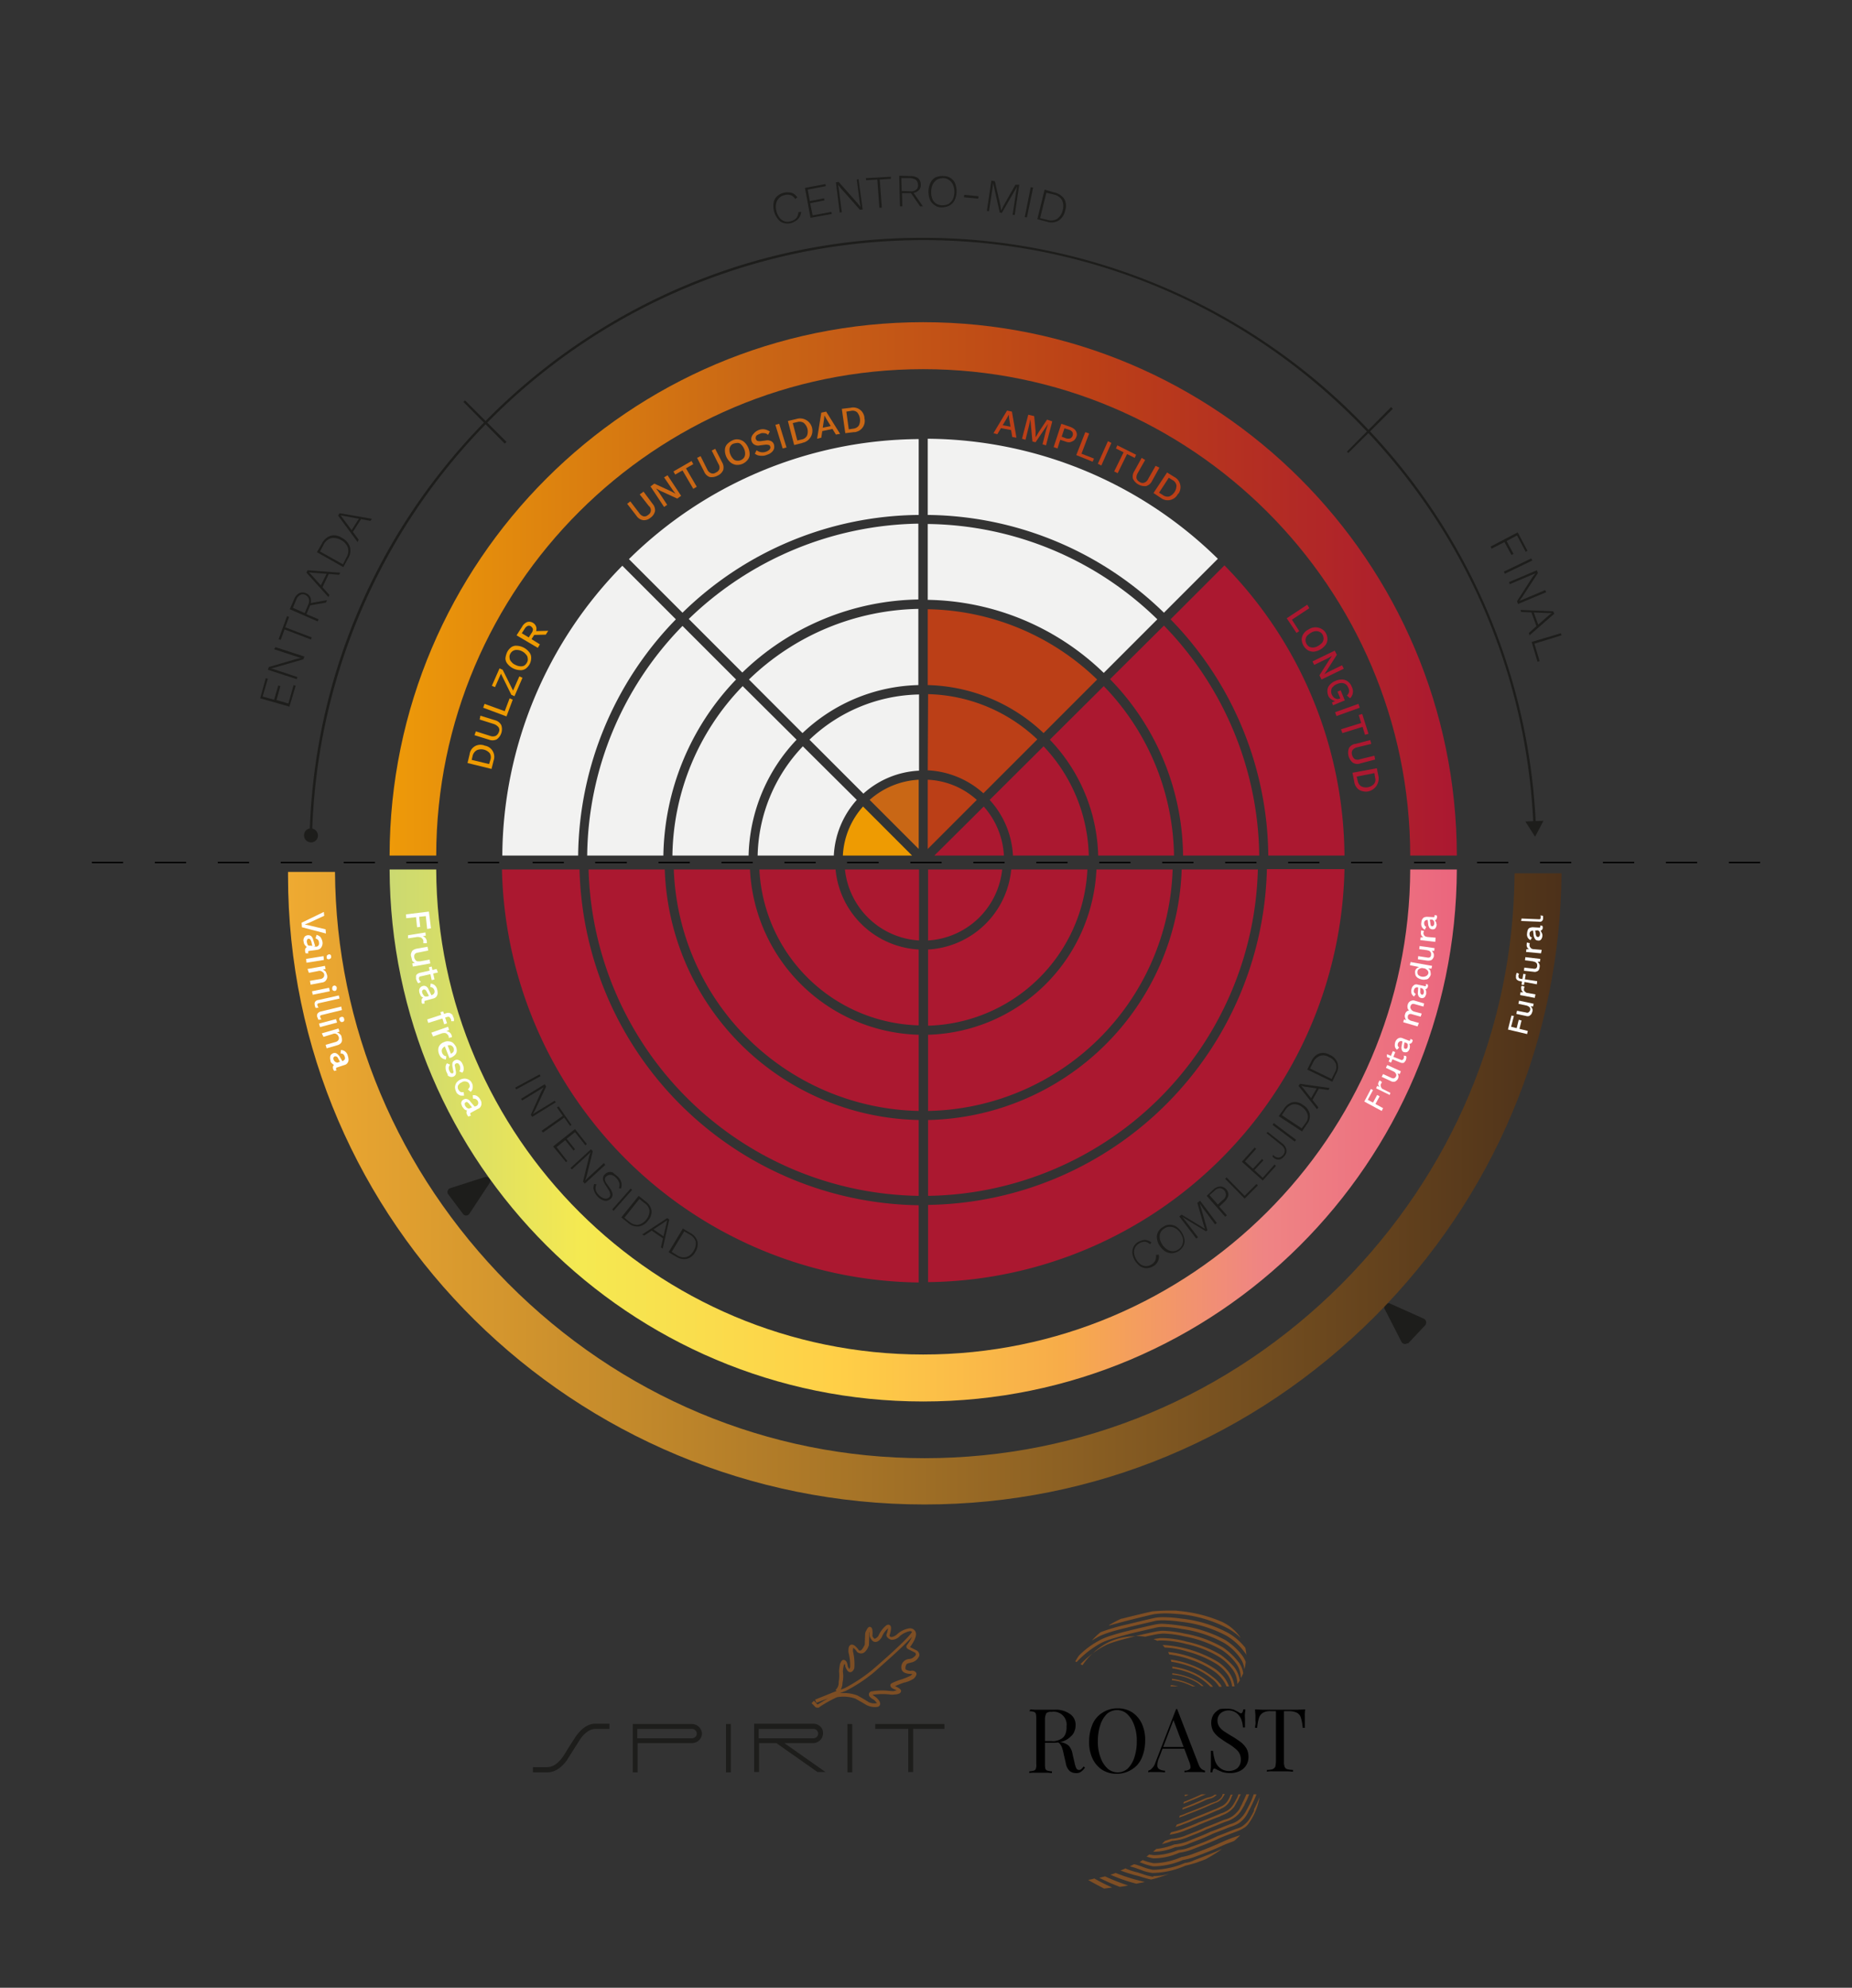 <svg xmlns="http://www.w3.org/2000/svg" xmlns:xlink="http://www.w3.org/1999/xlink" width="532.4" height="571.3" viewBox="0 0 532.4 571.3"><rect x="0" y="0" width="532.4" height="571.3" fill="#333333" stroke="none"/><defs><style>.a{fill:#1d1d1b;}.b{fill:#7d4e24;}.c{fill:#7e4e24;}.d{fill:#f2f2f1;}.e{fill:#c96715;}.f{fill:url(#a);}.g{fill:url(#b);}.h{fill:#bb3f17;}.i{fill:#ee9b02;}.j{fill:#ab1830;}.k{fill:none;}.l{fill:#fff;}.m{fill:url(#c);}.n{fill:#010101;}</style><linearGradient id="a" x1="112" y1="402.75" x2="418.8" y2="402.75" gradientTransform="matrix(1, 0, 0, -1, 0, 572)" gradientUnits="userSpaceOnUse"><stop offset="0" stop-color="#ee9a09"></stop><stop offset="0.33" stop-color="#ca6815"></stop><stop offset="0.66" stop-color="#bb4017"></stop><stop offset="1" stop-color="#ab1831"></stop></linearGradient><linearGradient id="b" x1="112" y1="245.65" x2="418.8" y2="245.65" gradientTransform="matrix(1, 0, 0, -1, 0, 572)" gradientUnits="userSpaceOnUse"><stop offset="0" stop-color="#cbd971"></stop><stop offset="0.18" stop-color="#f5e951"></stop><stop offset="0.42" stop-color="#ffcf47"></stop><stop offset="0.63" stop-color="#f7ac49"></stop><stop offset="0.82" stop-color="#ef8484"></stop><stop offset="1" stop-color="#eb667e"></stop></linearGradient><linearGradient id="c" x1="61.845" y1="17.5" x2="473.205" y2="17.5" gradientTransform="translate(0 324)" gradientUnits="userSpaceOnUse"><stop offset="0" stop-color="#f8b133"></stop><stop offset="1" stop-color="#422918"></stop></linearGradient></defs><path class="a" d="M200.3,498.2a1.284,1.284,0,0,1-.4,1,1.504,1.504,0,0,1-1.1.4H183.2v-2.7h15.6a1.504,1.504,0,0,1,1.1.4,1.268,1.268,0,0,1,.4.9m.5-2a3.057,3.057,0,0,0-2-.7H181.9v13.9h1.4V501h15.6a2.973,2.973,0,0,0,2-.8,2.724,2.724,0,0,0,.9-2.1,3.203,3.203,0,0,0-1-1.9"></path><path class="a" d="M165.7,498.8c-1.3,2-2.6,4-3.8,6-1.5,2.1-3,3.1-4.6,3.1h-4.1v1.5h4.1c2,0,3.9-1.1,5.6-3.4l3.8-6c1.4-2.1,3-3.1,4.5-3.1h4v-1.5h-4c-2.1,0-3.8,1.2-5.5,3.4"></path><path class="a" d="M235.2,498.2a1.284,1.284,0,0,1-.4,1,1.504,1.504,0,0,1-1.1.4H218.1v-2.7h15.6a1.378,1.378,0,0,1,1.5,1.3m-1.5,2.8a2.973,2.973,0,0,0,2-.8,2.724,2.724,0,0,0,.9-2.1,2.518,2.518,0,0,0-.9-2,3.057,3.057,0,0,0-2-.7H216.8v13.9h1.4V501h5l11.8,8.3h2.3L225.5,501Z"></path><rect class="a" x="208.7" y="495.5" width="1.4" height="13.9"></rect><rect class="a" x="243.6" y="495.5" width="1.4" height="13.9"></rect><polygon class="a" points="251.6 495.5 251.6 496.9 261.1 496.9 261.1 509.3 262.5 509.3 262.5 496.9 271.5 496.9 271.5 495.5 251.6 495.5"></polygon><path class="b" d="M235,490.8h-.2a.918.918,0,0,1-.6-.4l-.9-.9.7-.7,1,1.1a.349.349,0,0,0,.2-.1c.7-.4,1.8-1.1,2.9-1.7l-3.4,1.3-.4-.9,6.2-2.5-.3-.3a2.724,2.724,0,0,0,.9-2.1v-.2a10.073,10.073,0,0,0,.1-3,16.604,16.604,0,0,1,.3-2.2c.2-.4.5-1.3,1.2-1.1s.9,1,1,1.8c.3.7.5.8.5.8a4.708,4.708,0,0,1,.2-.5,16.068,16.068,0,0,0-.5-4.4c0-.9,0-1.9.8-2.1s1.7.9,2.2,1.6c.1.1.2.1.4.1.5-.1,1-1.1,1.3-1.7,0-.5.1-2.9.1-2.9a2.016,2.016,0,0,1,.3-1.1c.2-.4.6-1.3,1.2-1.1.2.1.8.2.6,2.4v.2c.2.5.5.8.7.8a2.35,2.35,0,0,0,1-.8,7.989,7.989,0,0,1,2-2.8c.2-.2.8-.7,1.3-.3.2.1.7.5-.1,3a.625.625,0,0,0,.6.4,3.048,3.048,0,0,0,1.6-.8,6.777,6.777,0,0,1,3.5-1.7,1.749,1.749,0,0,1,1.8,1c.6,1.4-1.1,3.7-1.6,4.4l2,1a1.622,1.622,0,0,1,.7,1.4,3.108,3.108,0,0,1-1.9,1.9c-.2.1-.5.1-.7.2a4.053,4.053,0,0,0-1,.3,1.981,1.981,0,0,0-.4,1.5c.1.3,1.2.6,1.6.5a1.389,1.389,0,0,1,1.5.6c.3.6-.5,1.5-.8,1.7a8.084,8.084,0,0,1-2.7,1.1c-.9.3-1.9.7-2.6,1l.4.2.4.2c.3.2,1.1.6.9,1.2s-.9.7-1.5.8h-.3a3.788,3.788,0,0,1-1.5,0,19.288,19.288,0,0,0-4.8.1h-.1c.3.2.7.5,1,.7l.1.1c.9.8,1.2,1.4,1.1,2a.961.961,0,0,1-.9.7,5.415,5.415,0,0,1-3.1-.6c-.1-.1-1.7-1-3.1-1.8a10.575,10.575,0,0,0-5.3-.4,35.298,35.298,0,0,0-5,2.8C235.5,490.8,235.3,490.8,235,490.8Zm7.6-4.2a10.723,10.723,0,0,1,3.9.7c3.2,1.8,3.3,2,3.4,2a4.157,4.157,0,0,0,2.2.2,6.47,6.47,0,0,0-.8-.9c-1-.6-1.6-1-1.5-1.7a.894.894,0,0,1,.9-.8,17.444,17.444,0,0,1,5.1-.1c.5,0,1.1.1,1.2,0l.4-.1.4-.1-.2-.1c-.1,0-.2-.1-.3-.1-.5-.2-1.2-.5-1.3-1a.574.574,0,0,1,.2-.7l.1-.1a19.778,19.778,0,0,1,3.1-1.2,24.425,24.425,0,0,0,2.4-1l.5-.5h-.5c-.2,0-1.9,0-2.5-1a2.317,2.317,0,0,1,.4-2.5,2.491,2.491,0,0,1,1.7-.8c.2,0,.4-.1.6-.1.4-.2,1.2-.7,1.3-1.2a1.01,1.01,0,0,0-.2-.5l-2-1a1.205,1.205,0,0,1-.5-.5.778.778,0,0,1,.2-.8,10.887,10.887,0,0,0,1.4-2.3c-2.8,3.2-10.6,9.9-10.9,10.2a44.697,44.697,0,0,1-8.2,5.4l-1.6.6Zm-.4-3a4.552,4.552,0,0,1-.5,2l1.1-.4a46.885,46.885,0,0,0,7.9-5.2c3.5-3,10.4-9.1,11.5-11a1.421,1.421,0,0,0-.6-.2,6.535,6.535,0,0,0-2.9,1.4,3.194,3.194,0,0,1-2.4,1.1,2.067,2.067,0,0,1-1.4-1,.846.846,0,0,1,0-.7,9.363,9.363,0,0,0,.4-1.6h0a6.422,6.422,0,0,0-1.8,2.5c-.1.2-.9,1.5-1.9,1.4-.6,0-1.1-.5-1.5-1.4a1.95,1.95,0,0,1-.1-.8V469a1.702,1.702,0,0,0-.1.7h0s-.1,2.7-.1,2.9v.2c-.1.4-.8,2.2-2,2.4a1.792,1.792,0,0,1-1.4-.4,4.263,4.263,0,0,0-1.1-1.2,3.402,3.402,0,0,0-.1,1,15.613,15.613,0,0,1,.4,4.8c-.1.4-.5,1.2-1.2,1.2h0c-.7,0-1.1-.9-1.4-1.6a1.884,1.884,0,0,0-.2-.8c-.1.1-.1.2-.2.3h0a10.794,10.794,0,0,0-.3,1.9,8.682,8.682,0,0,1-.1,3.2Z"></path><path class="c" d="M317.9,472.4a20.688,20.688,0,0,0-3.8,2.8,25.639,25.639,0,0,1,3.5-2.2c1.7-1,6.3-2.1,8.3-2.6l.6-.1h-.1A17.008,17.008,0,0,0,317.9,472.4Z"></path><path class="c" d="M312.8,540.3c1.5.9,3.1,1.7,4.6,2.5.8-.1,1.5-.2,2.3-.3-1.7-.8-3.4-1.6-5.1-2.6A11.627,11.627,0,0,1,312.8,540.3Z"></path><path class="c" d="M316,539.7a62.084,62.084,0,0,0,5.9,2.6,20.023,20.023,0,0,0,2.4-.4,60.137,60.137,0,0,1-6.6-2.6C317.1,539.4,316.5,539.6,316,539.7Z"></path><path class="c" d="M327.9,540.6a54.998,54.998,0,0,1-7.2-2.3,8.8,8.8,0,0,1-1.5.5,47.446,47.446,0,0,0,7.5,2.6c.8-.2,1.6-.3,2.4-.5h0Z"></path><path class="c" d="M331.5,539.4a14.345,14.345,0,0,1-2.8-.7c-.5-.2-1-.3-1.5-.5a22.851,22.851,0,0,1-3.7-1.2l-.4.2-1,.4a44.193,44.193,0,0,0,4.8,1.5c.5.1,1,.3,1.4.4a25.069,25.069,0,0,0,2.6.7c.9-.2,1.9-.5,2.8-.8s1.6-.5,2.4-.8a17.4,17.4,0,0,1-4.5.6Z"></path><path class="c" d="M332,463.9h0a28.252,28.252,0,0,1,2.9-.2c1.3,0,2.7.1,3.9.2a36.907,36.907,0,0,1,14.5,4.3,17.04,17.04,0,0,1,3.4,2.6,12.927,12.927,0,0,0-4.7-4.3,5.938,5.938,0,0,0-.8-.4,40.349,40.349,0,0,0-12.4-3.1l-.8-.1h-2.1c-1.6,0-3,.1-4.5.2-2,.4-8.8,2.1-8.8,2.1h-.2a30.133,30.133,0,0,0-3.1,1.6.998.998,0,0,0-.5.4c1.5-.4,2.9-.8,4.1-1.1C323.6,465.9,331.6,463.9,332,463.9Z"></path><path class="c" d="M340.9,535.4h-.2a24.565,24.565,0,0,1-8.9,2h-.4a15.831,15.831,0,0,1-3.1-.9c-.6-.2-1.1-.4-1.8-.6l-.5-.1q-.6.3-1.2.6l1.4.4c.6.2,1.1.4,1.7.6a13.525,13.525,0,0,0,3.3.9h.5a24.168,24.168,0,0,0,9.1-2.1c1-.2,2-.5,3-.8l2.7-1a38.801,38.801,0,0,0,4.8-3c-2.6,1.2-5.3,2.2-7.9,3.2A8.169,8.169,0,0,1,340.9,535.4Z"></path><path class="c" d="M324,467.8c.6-.2,8-1.9,8.4-2h.1a14.769,14.769,0,0,1,2.1-.1,38.838,38.838,0,0,1,4.8.4,36.181,36.181,0,0,1,13.3,4.1,17.574,17.574,0,0,1,5.1,4.7,2.177,2.177,0,0,1,.5.8,15.17,15.17,0,0,0-.3-2.1,17.513,17.513,0,0,0-4.8-4.2,36.514,36.514,0,0,0-13.6-4.2,38.846,38.846,0,0,0-4.9-.4,16.202,16.202,0,0,0-2.2.1h0c-.9.1-8.5,2-8.6,2a59.225,59.225,0,0,0-7.5,2.2,18.785,18.785,0,0,0-2.5,2.4c.4-.2.8-.5,1.2-.7C317.1,469.5,321.4,468.4,324,467.8Z"></path><path class="c" d="M316.4,472.3c1.9-1.1,6.5-2.2,8.6-2.8.9-.2,7.2-1.7,7.8-1.8a8.602,8.602,0,0,1,1.6-.1,33.057,33.057,0,0,1,5.4.6,35.222,35.222,0,0,1,12.1,4,15.052,15.052,0,0,1,4.5,4.2,6.225,6.225,0,0,1,1.3,3.4,8.506,8.506,0,0,0,.4-2.2,8.107,8.107,0,0,0-1-1.8,18.402,18.402,0,0,0-4.8-4.4,36.977,36.977,0,0,0-12.4-4.1,50.5,50.5,0,0,0-5.6-.6,8.083,8.083,0,0,0-1.6.1c-.5,0-7.9,1.8-7.9,1.8-2.4.6-6.8,1.7-8.8,2.9a24.262,24.262,0,0,0-5.8,4.3c-.4.5-.7,1.1-1.1,1.7l.4.2A27.451,27.451,0,0,1,316.4,472.3Z"></path><path class="c" d="M351.8,529.2c-2.8,1.3-5.8,2.5-8.8,3.6a16.812,16.812,0,0,1-3.2.9h-.1a21.1,21.1,0,0,1-7.7,1.8h-.4a15.831,15.831,0,0,1-3.1-.9l-.9.6.3.1a16.506,16.506,0,0,0,3.6,1.1h.5a21.715,21.715,0,0,0,8-1.8,18.873,18.873,0,0,0,3.4-.9c3-1.1,6-2.3,8.8-3.6l2.6-1c.6-.5,1.2-1.1,1.7-1.6h-.1A40.529,40.529,0,0,0,351.8,529.2Z"></path><path class="c" d="M360.2,521c-.2.5-.5.9-.7,1.3a7.396,7.396,0,0,1-2,2.3,5.119,5.119,0,0,1-2.1,1l-.5.2c-1.6.6-3.2,1.3-4.9,1.9a63.623,63.623,0,0,1-7.6,3.1,11.21,11.21,0,0,1-3.6.9h-.1a18.676,18.676,0,0,1-6.6,1.5h-.5c-.4-.1-.8-.1-1.2-.2-.3.2-.5.4-.8.6a13.322,13.322,0,0,0,1.9.5h.6a18.313,18.313,0,0,0,6.9-1.6,16.368,16.368,0,0,0,3.8-1c2.6-1,5.3-2,7.6-3.1,1.6-.7,3.2-1.3,4.8-1.9l.5-.2a10.075,10.075,0,0,0,2.3-1.2,6.034,6.034,0,0,0,.8-.8,18.107,18.107,0,0,0,3.3-7.8,37.273,37.273,0,0,1-1.6,3.5A1.492,1.492,0,0,1,360.2,521Z"></path><path class="c" d="M311.2,478.6a18.658,18.658,0,0,1,2.9-3.4,33.769,33.769,0,0,0-3.5,3.1Z"></path><path class="c" d="M357.4,480.9a6.627,6.627,0,0,0-1.6-3.5,19.476,19.476,0,0,0-4.2-3.9,33.584,33.584,0,0,0-11.1-4,31.885,31.885,0,0,0-6.1-.8,6.151,6.151,0,0,0-1.3.1c-.5,0-4.9,1-6.6,1.4a24.519,24.519,0,0,1,2.7.2c1.8-.4,3.7-.8,4-.8.4,0,.8-.1,1.2-.1a30.877,30.877,0,0,1,6,.8,34.09,34.09,0,0,1,10.8,3.9,15.615,15.615,0,0,1,4,3.7,7.1,7.1,0,0,1,1.5,4.4A9.143,9.143,0,0,0,357.4,480.9Z"></path><path class="c" d="M358.9,519.2l-.3.6c-.3.5-.5,1-.8,1.4a7.957,7.957,0,0,1-2,2.1,6.632,6.632,0,0,1-1.9.9l-.6.2-4.6,1.8-.6.2c-2,1-4.3,1.8-6.4,2.7a13.818,13.818,0,0,1-4,1h-.1a18.898,18.898,0,0,1-5.2,1.3c-.3.3-.6.5-.9.8h.6a15.809,15.809,0,0,0,5.7-1.3,11.857,11.857,0,0,0,4.2-1.1c2.1-.8,4.5-1.7,6.5-2.7l.5-.2,4.6-1.8.6-.2a10.011,10.011,0,0,0,2.1-1,7.708,7.708,0,0,0,2.1-2.3c.3-.5.5-1,.8-1.5l.3-.6c.6-1.2,1.2-2.5,1.7-3.8h-.8A21.706,21.706,0,0,1,358.9,519.2Z"></path><path class="c" d="M350.9,475.6a32.684,32.684,0,0,0-9.8-3.8,30.136,30.136,0,0,0-6.6-1h-1c-.6.1-1.3.2-1.9.3a11.731,11.731,0,0,1,1.1.5,2.202,2.202,0,0,1,.8-.1h1a29.263,29.263,0,0,1,6.5,1,30.589,30.589,0,0,1,9.6,3.8,14.271,14.271,0,0,1,3.4,3.1,7.069,7.069,0,0,1,1.7,4.6,8.65,8.65,0,0,0,.7-1,7.994,7.994,0,0,0-1.8-4.1A23.541,23.541,0,0,0,350.9,475.6Z"></path><path class="c" d="M353.2,480.5a13.318,13.318,0,0,0-3-2.8,34.892,34.892,0,0,0-15.6-4.9h-.4a4.349,4.349,0,0,1,.6.7,25.517,25.517,0,0,1,6.6,1.2,31.347,31.347,0,0,1,8.4,3.6,11.558,11.558,0,0,1,2.8,2.6,7.584,7.584,0,0,1,1.6,3.8h.7A9.13,9.13,0,0,0,353.2,480.5Z"></path><path class="c" d="M357.2,518.1l-.2.5c-.3.5-.5,1-.8,1.5a8.562,8.562,0,0,1-1.9,1.9,7.973,7.973,0,0,1-1.6.8l-.7.2c-1.8.7-3.6,1.5-5.5,2.2-1.6.8-3.5,1.5-5.3,2.2a13.558,13.558,0,0,1-4.4,1.1h-.1l-1.8.6-.9.9a16.122,16.122,0,0,0,2.9-.9,14.729,14.729,0,0,0,4.6-1.1c1.7-.7,3.7-1.4,5.3-2.2,1.9-.7,3.6-1.5,5.5-2.2l.6-.2a7.569,7.569,0,0,0,1.8-.9,7.001,7.001,0,0,0,2.1-2.1l.9-1.5.2-.5a20.459,20.459,0,0,0,1.2-2.7h-.8A25.571,25.571,0,0,1,357.2,518.1Z"></path><path class="c" d="M351.9,482.1a13.079,13.079,0,0,0-2.4-2.3,31.016,31.016,0,0,0-7.3-3.6,28.158,28.158,0,0,0-6.4-1.4,4.875,4.875,0,0,1,.3.7,29.806,29.806,0,0,1,5.9,1.4,27.607,27.607,0,0,1,7.1,3.5,10.957,10.957,0,0,1,2.2,2.1,9.8,9.8,0,0,1,1.3,2.2h.7A9.386,9.386,0,0,0,351.9,482.1Z"></path><path class="c" d="M355.4,517.1l-.2.4a11.905,11.905,0,0,1-.9,1.5,4.944,4.944,0,0,1-1.9,1.6,5.91,5.91,0,0,1-1.4.6l-.7.3c-1.9.8-3.7,1.5-5.8,2.3-1.2.6-2.9,1.2-4.1,1.7a25.94,25.94,0,0,1-3.7,1.1c-.2.2-.3.5-.5.7a18.769,18.769,0,0,0,4.5-1.2c1.2-.5,2.9-1.1,4.1-1.7,2-.8,3.9-1.6,5.8-2.3l.6-.3a10.092,10.092,0,0,0,1.5-.7,7.19,7.19,0,0,0,2.1-1.8c.3-.5.6-1.1.9-1.6l.2-.4c.3-.6.5-1.1.8-1.6H356A4.235,4.235,0,0,1,355.4,517.1Z"></path><path class="c" d="M353.7,516l-.1.3a8.272,8.272,0,0,1-.9,1.6,4.505,4.505,0,0,1-1.9,1.4c-.3.2-.7.3-1,.5a6.89,6.89,0,0,1-.8.3c-1.8.8-3.7,1.5-6.1,2.5-.8.4-2.1.9-2.9,1.2-.5.2-1.1.4-1.7.6a2.506,2.506,0,0,1-.4.7,15.546,15.546,0,0,0,2.3-.8,26.792,26.792,0,0,0,3-1.2c2.4-.9,4.3-1.7,6.1-2.5l.7-.3a3.697,3.697,0,0,0,1.1-.5,5.037,5.037,0,0,0,2-1.5,5.559,5.559,0,0,0,.9-1.7l.1-.3a2.186,2.186,0,0,1,.3-.5h-.6A.349.349,0,0,1,353.7,516Z"></path><path class="c" d="M350.5,483.7a9.763,9.763,0,0,0-1.8-1.7,22.177,22.177,0,0,0-6-3.4,26.139,26.139,0,0,0-6.1-1.6c0,.2.1.4.1.6a29.094,29.094,0,0,1,5.8,1.5,23.207,23.207,0,0,1,5.9,3.4,8.081,8.081,0,0,1,1.6,1.6c.2.2.3.5.5.7h.7A2.589,2.589,0,0,0,350.5,483.7Z"></path><path class="c" d="M348.1,484.1a17.829,17.829,0,0,0-4.8-3.3A22.766,22.766,0,0,0,337,479v.5a22.443,22.443,0,0,1,6.1,1.8,16.502,16.502,0,0,1,4.6,3.2l.3.3h.7A4.349,4.349,0,0,0,348.1,484.1Z"></path><path class="c" d="M350.9,516.8a4.185,4.185,0,0,1-1.8,1.1l-.6.2a6.895,6.895,0,0,0-1,.4c-2,.9-4,1.7-6.4,2.6a13.355,13.355,0,0,1-1.8.7h-.1a1.421,1.421,0,0,0-.2.6l.5-.2a17.074,17.074,0,0,0,1.8-.7c2.4-.9,4.4-1.7,6.4-2.6.3-.1.6-.3.9-.4a4.887,4.887,0,0,0,.7-.3,3.896,3.896,0,0,0,2-1.3,9.141,9.141,0,0,0,.8-1.3h-.6A2.281,2.281,0,0,1,350.9,516.8Z"></path><path class="c" d="M343.8,483a19.954,19.954,0,0,0-6.8-2.1v.4a16.895,16.895,0,0,1,6.6,2,8.32,8.32,0,0,1,1.8,1.3h.6A9.61,9.61,0,0,0,343.8,483Z"></path><path class="c" d="M347.4,516.6a7.838,7.838,0,0,0-1.4.5c-2,.9-3.9,1.7-6,2.5,0,.2-.1.3-.1.5,2.2-.8,4.3-1.6,6.4-2.6a6.943,6.943,0,0,1,1.3-.5,3.811,3.811,0,0,0,2-1l.2-.2h-.6A3.704,3.704,0,0,1,347.4,516.6Z"></path><path class="c" d="M345,515.9c-1.5.7-3.1,1.4-4.7,2l-.1.5c1.7-.7,3.3-1.3,5-2.1.4-.2.8-.3,1.2-.5l.4-.1h-1.4Z"></path><path class="c" d="M343,484.4a18.832,18.832,0,0,0-6.1-1.9v.4a16.893,16.893,0,0,1,5.9,1.8h.9A4.875,4.875,0,0,1,343,484.4Z"></path><path class="c" d="M340.6,516.3l1.1-.5h-1.1Z"></path><path class="c" d="M336.6,484.3c0,.1-.1.3-.1.4h2.2A15.525,15.525,0,0,0,336.6,484.3Z"></path><path d="M296.2,491.3l1.4.1h5.5a6.894,6.894,0,0,1,4.6,1.3,3.672,3.672,0,0,1,1.5,3.2,4.146,4.146,0,0,1-.3,1.6,3.553,3.553,0,0,1-1.1,1.6,6.251,6.251,0,0,1-2,1.3,9.462,9.462,0,0,1-3.3.5H300v-.5h2.2a4.612,4.612,0,0,0,2.8-.6,2.726,2.726,0,0,0,1.3-1.5,5.105,5.105,0,0,0,.3-2.1,3.73,3.73,0,0,0-4.3-4.2,1.913,1.913,0,0,0-1.5.4,3.661,3.661,0,0,0-.4,1.8v12.7a6.602,6.602,0,0,0,.1,1.4.902.902,0,0,0,.6.6,5.853,5.853,0,0,0,1.3.2v.5c-.4,0-.9-.1-1.5-.1h-3.6a5.721,5.721,0,0,0-1.4.1v-.5a5.853,5.853,0,0,0,1.3-.2.902.902,0,0,0,.6-.6,3.329,3.329,0,0,0,.1-1.4V494a6.602,6.602,0,0,0-.1-1.4.902.902,0,0,0-.6-.6,5.853,5.853,0,0,0-1.3-.2Zm4,9.1c.9,0,1.6.1,2.2.1l1.3.1c.3,0,.6.1,1,.1a4.589,4.589,0,0,1,2.5,1,4.471,4.471,0,0,1,1.1,2.3l.6,2.6a7.494,7.494,0,0,0,.5,1.6.891.891,0,0,0,.8.5.908.908,0,0,0,.7-.3,4.349,4.349,0,0,0,.6-.7l.4.3a4.263,4.263,0,0,1-1.1,1.2,2.276,2.276,0,0,1-1.6.4,2.716,2.716,0,0,1-1.7-.6,3.858,3.858,0,0,1-1.1-2.2l-.6-2.6a13.322,13.322,0,0,0-.5-1.9,3.528,3.528,0,0,0-.8-1.3,2.695,2.695,0,0,0-1.5-.5h-2.8Z"></path><path d="M321.2,491a7.551,7.551,0,0,1,4.2,1.1,7.865,7.865,0,0,1,2.8,3.2,10.928,10.928,0,0,1,1,5,12.407,12.407,0,0,1-1,5,7.151,7.151,0,0,1-2.9,3.3,7.871,7.871,0,0,1-4.2,1.2,7.551,7.551,0,0,1-4.2-1.1,7.865,7.865,0,0,1-2.8-3.2,10.928,10.928,0,0,1-1-5,12.407,12.407,0,0,1,1-5,7.151,7.151,0,0,1,2.9-3.3A7.627,7.627,0,0,1,321.2,491Zm-.1.5a4.357,4.357,0,0,0-2.9,1.1,8.027,8.027,0,0,0-1.9,3.2,14.874,14.874,0,0,0-.7,4.7,12.57,12.57,0,0,0,.8,4.7,7.892,7.892,0,0,0,2,3.1,4.372,4.372,0,0,0,5.8,0,8.026,8.026,0,0,0,1.9-3.2,14.874,14.874,0,0,0,.7-4.7,12.57,12.57,0,0,0-.8-4.7,7.894,7.894,0,0,0-2-3.1,4.232,4.232,0,0,0-2.9-1.1Z"></path><path d="M338.4,491.2l6.2,16a3.045,3.045,0,0,0,.9,1.3,3.552,3.552,0,0,0,.9.4v.5c-.3,0-.8-.1-1.2-.1h-3.3a5.721,5.721,0,0,0-1.4.1v-.5a2.203,2.203,0,0,0,1.6-.5c.2-.3.2-.8-.1-1.7L337.2,494l.4-.3-4.4,11.5a5.45,5.45,0,0,0-.5,2.2,1.149,1.149,0,0,0,.6,1.1,3.167,3.167,0,0,0,1.6.4v.5c-.5,0-1-.1-1.5-.1h-2.5a1.95,1.95,0,0,0-.8.1v-.5a2.075,2.075,0,0,0,1-.6,3.915,3.915,0,0,0,1-1.6l6-15.5Zm3.2,10.9v.5H334l.3-.5Z"></path><path d="M352.8,491.1a5.822,5.822,0,0,1,1.9.3l1.2.6c.2.1.3.2.5.3.1.1.2.1.4.1.3,0,.5-.4.6-1.1h.6a3.751,3.751,0,0,1-.1,1,8.384,8.384,0,0,0,0,1.6v2.6h-.6a6.874,6.874,0,0,0-.5-2.4,4.195,4.195,0,0,0-1.4-1.8,3.891,3.891,0,0,0-2.3-.7,3.495,3.495,0,0,0-2.2.8,2.724,2.724,0,0,0-.9,2.1,3.077,3.077,0,0,0,.6,1.9,5.391,5.391,0,0,0,1.6,1.4c.6.4,1.4.9,2.1,1.3s1.7,1.1,2.4,1.6a6.9,6.9,0,0,1,1.6,1.8,4.645,4.645,0,0,1,.6,2.3,4.379,4.379,0,0,1-2.7,4.3,6.461,6.461,0,0,1-2.7.5,7.616,7.616,0,0,1-2.1-.3c-.5-.2-.9-.4-1.4-.6a3.549,3.549,0,0,0-.9-.4c-.3,0-.5.4-.6,1.1H348a6.638,6.638,0,0,1,.1-1.3v-4.9h.6a14.961,14.961,0,0,0,.6,2.9,4.535,4.535,0,0,0,1.5,2.1,4.14,4.14,0,0,0,4.9,0,3.188,3.188,0,0,0,1-2.6,3.631,3.631,0,0,0-1.1-2.6,15.352,15.352,0,0,0-2.9-2.1c-.8-.5-1.5-1-2.2-1.5a7.28,7.28,0,0,1-1.7-1.8,5.025,5.025,0,0,1-.6-2.4,4.513,4.513,0,0,1,.7-2.5,5.353,5.353,0,0,1,1.8-1.5A12.785,12.785,0,0,1,352.8,491.1Z"></path><path d="M375.2,491.3a12.102,12.102,0,0,0-.1,1.9v3.4h-.6a12.611,12.611,0,0,0-.5-2.8,2.401,2.401,0,0,0-1.1-1.5,4.94,4.94,0,0,0-2.4-.5h-1.4v14.5a3.887,3.887,0,0,0,.2,1.5,1.143,1.143,0,0,0,.8.7,8.752,8.752,0,0,0,1.6.2v.5c-.4,0-1-.1-1.7-.1h-4.2a7.115,7.115,0,0,0-1.6.1v-.5a7.772,7.772,0,0,0,1.6-.2,1.779,1.779,0,0,0,.8-.7,7.719,7.719,0,0,0,.2-1.5V491.8h-1.4a4.181,4.181,0,0,0-2.4.5,2.827,2.827,0,0,0-1.1,1.5,13.732,13.732,0,0,0-.5,2.8h-.6a2.769,2.769,0,0,1,.1-.9,4.034,4.034,0,0,0,0-1.1v-1.4c0-.6-.1-1.2-.1-1.9l2.3.1h9.6Z"></path><path class="a" d="M128.9,343.3l4.2,5.6a1.127,1.127,0,0,0,1.6.2c.1-.1.2-.1.2-.2l5.8-8.8a1.127,1.127,0,0,0-.2-1.6,1.389,1.389,0,0,0-1.1-.2l-10,3.2a1.189,1.189,0,0,0-.7,1.5C128.7,343.1,128.8,343.2,128.9,343.3Z"></path><path class="a" d="M404.9,386l4.8-5.1a1.244,1.244,0,0,0-.1-1.7c-.1-.1-.2-.1-.3-.2l-9.6-4.3a1.165,1.165,0,0,0-1.6.5,1.079,1.079,0,0,0,0,1.1l4.8,9.4a1.157,1.157,0,0,0,1.6.4C404.8,386.1,404.9,386.1,404.9,386Z"></path><path class="d" d="M180.8,160.7l15.4,15.4A98.225,98.225,0,0,1,264.1,148V126.2a119.749,119.749,0,0,0-83.3,34.5Z"></path><path class="d" d="M198,177.9l15.4,15.4a74.351,74.351,0,0,1,50.6-21V150.5A97.133,97.133,0,0,0,198,177.9Z"></path><path class="d" d="M215.3,195.3l15.4,15.4A49.97,49.97,0,0,1,264,196.9V175a71.914,71.914,0,0,0-48.7,20.3Z"></path><path class="d" d="M232.7,212.6l15.5,15.5a25.759,25.759,0,0,1,16-6.6V199.6a46.818,46.818,0,0,0-31.5,13Z"></path><path class="e" d="M264.1,244V224.1a23.081,23.081,0,0,0-14.1,5.8Z"></path><path class="f" d="M265.4,106.1c77.1,0,139.9,62.7,140,139.8h13.4c-.1-84.5-68.9-153.3-153.4-153.3S112.1,161.4,112,245.9h13.4C125.5,168.7,188.3,106.1,265.4,106.1Z"></path><path class="g" d="M265.4,389.3c-77,0-139.7-62.5-140-139.4H112c.3,84.4,68.9,152.9,153.4,152.9s153.1-68.5,153.4-152.9H405.4C405.1,326.8,342.4,389.3,265.4,389.3Z"></path><path class="d" d="M266.7,148a98.67,98.67,0,0,1,67.9,28.1l15.5-15.5a120.167,120.167,0,0,0-83.4-34.5Z"></path><path class="d" d="M266.7,172.4a74.351,74.351,0,0,1,50.6,21L332.7,178a96.038,96.038,0,0,0-66-27.4Z"></path><path class="h" d="M266.7,196.9A49.97,49.97,0,0,1,300,210.7l15.4-15.4a71.621,71.621,0,0,0-48.7-20.2Z"></path><path class="h" d="M266.7,221.4a25.759,25.759,0,0,1,16,6.6l15.5-15.5a47.245,47.245,0,0,0-31.4-13Z"></path><path class="h" d="M266.7,224.1V244l14.1-14.1A22.513,22.513,0,0,0,266.7,224.1Z"></path><path class="e" d="M185,141.3l2.6,3.5a2.829,2.829,0,0,1,.7,2.1,3.144,3.144,0,0,1-1.3,1.9,2.829,2.829,0,0,1-2.1.7,2.763,2.763,0,0,1-1.9-1.2l-2.7-3.5.9-.7,2.6,3.4a2.151,2.151,0,0,0,1.2.9,1.479,1.479,0,0,0,1.3-.4,1.557,1.557,0,0,0,.2-2.6l-2.6-3.3Z"></path><path class="e" d="M191.9,136.6l3.9,5.9-1.1.8-4.8-2.2-1.3-.7h0l.7.9,2.5,3.8-.9.6-3.9-5.9,1.1-.8,4.8,2.2,1.3.7h0l-.7-.9-2.6-3.8Z"></path><path class="e" d="M198.8,132.5l.5.9-2.1,1.2,3.1,5.3-1,.6-3.1-5.3-2.1,1.2-.5-.9Z"></path><path class="e" d="M205.6,129l2,3.9a2.874,2.874,0,0,1,.3,2.2,3.123,3.123,0,0,1-1.6,1.6,3.659,3.659,0,0,1-2.3.4,2.8,2.8,0,0,1-1.6-1.6l-2-3.9,1-.5,1.9,3.8a1.981,1.981,0,0,0,1.1,1.1,1.405,1.405,0,0,0,1.4-.2,1.651,1.651,0,0,0,1-1,1.971,1.971,0,0,0-.3-1.5l-1.9-3.8Z"></path><path class="e" d="M210.5,126.6a2.885,2.885,0,0,1,1.8-.3,3.287,3.287,0,0,1,1.6.7,4.841,4.841,0,0,1,1.6,3.6,2.452,2.452,0,0,1-.6,1.6,3.772,3.772,0,0,1-3.3,1.4,3.287,3.287,0,0,1-1.6-.7,4.813,4.813,0,0,1-1.2-1.6,4.477,4.477,0,0,1-.4-2,2.452,2.452,0,0,1,.6-1.6A4.789,4.789,0,0,1,210.5,126.6Zm.4.9a1.596,1.596,0,0,0-.9.7,2.016,2.016,0,0,0-.3,1.1,3.194,3.194,0,0,0,.3,1.4,3.596,3.596,0,0,0,.8,1.2,1.389,1.389,0,0,0,1,.5,2.198,2.198,0,0,0,2.1-.9,2.016,2.016,0,0,0,.3-1.1,3.194,3.194,0,0,0-.3-1.4,3.596,3.596,0,0,0-.8-1.2,1.389,1.389,0,0,0-1-.5,5.019,5.019,0,0,0-1.2.2Z"></path><path class="e" d="M218.1,123.6a3.21,3.21,0,0,1,1.7-.2,4.714,4.714,0,0,1,1.5.6l-.5,1a1.656,1.656,0,0,0-1.2-.5,1.721,1.721,0,0,0-1.2.2,2.994,2.994,0,0,0-.8.4.55.55,0,0,0-.3.5.637.637,0,0,0,0,.6.998.998,0,0,0,.4.5,2.769,2.769,0,0,0,.9.1l1.5-.2a2.257,2.257,0,0,1,1.6.2,1.589,1.589,0,0,1,.8,1,2.438,2.438,0,0,1,0,1.2,2.286,2.286,0,0,1-.7,1,3.293,3.293,0,0,1-1.3.7,3.079,3.079,0,0,1-1.3.3,4.869,4.869,0,0,1-1.2-.1,3.128,3.128,0,0,1-1-.5l.5-1a2.716,2.716,0,0,0,1.7.6,2.996,2.996,0,0,0,1.8-.6.998.998,0,0,0,.4-.5.637.637,0,0,0,0-.6c-.1-.2-.2-.4-.4-.4a2.769,2.769,0,0,0-.9-.1l-1.6.2a2.045,2.045,0,0,1-1.1,0,2.01,2.01,0,0,1-.8-.4,1.794,1.794,0,0,1-.5-.7,2.161,2.161,0,0,1-.1-1.1,2.384,2.384,0,0,1,.6-1.1A3.605,3.605,0,0,1,218.1,123.6Z"></path><path class="e" d="M224,121.8l2.1,6.8-1.1.3-2.1-6.8Z"></path><path class="e" d="M229,120.4a3.544,3.544,0,0,1,2,6.8.367.367,0,0,0-.3.1l-2.4.6-1.8-6.9Zm1.5,5.9a2.094,2.094,0,0,0,1.5-1.1,3.279,3.279,0,0,0-1-3.7,2.292,2.292,0,0,0-1.8-.2l-1.3.3,1.3,5Z"></path><path class="e" d="M234.9,126.1l1.2-7.5,1.4-.3,4,6.4-1.2.2-2.8-4.6-.5-.9h0l-.1,1-.8,5.4Zm1-2.1-.2-.9,3.8-.8.2.9Z"></path><path class="e" d="M244.5,117.2a3.23,3.23,0,0,1,3.9,2.3,1.702,1.702,0,0,1,.1.7,3.23,3.23,0,0,1-2.3,3.9,1.483,1.483,0,0,1-.7.1l-2.5.3-1-7Zm.8,6a2.203,2.203,0,0,0,1.6-.9,3.544,3.544,0,0,0-.5-3.8,1.98,1.98,0,0,0-1.8-.4l-1.3.2.7,5.1Z"></path><path class="h" d="M285.6,124.5l3.9-6.5,1.4.3,1.3,7.5-1.2-.2-.9-5.3-.1-1.1h0l-.5.9-2.8,4.7Zm1.8-1.5.2-.9,3.8.7-.2.9Z"></path><path class="h" d="M302.5,121.1l-1.8,6.9-1-.3,1-4,.6-1.9h0l-3.6,5.3-.9-.2-.6-6.4h0l-.4,1.9-1,4-1-.3,1.8-6.9,1.7.4.4,4.3v1.8h0l.9-1.5,2.4-3.6Z"></path><path class="h" d="M307.7,122.7a3.745,3.745,0,0,1,1.2.7,2.075,2.075,0,0,1,.6,1,1.672,1.672,0,0,1-.1,1.2,2.286,2.286,0,0,1-.7,1,3.697,3.697,0,0,1-1.1.5,2.745,2.745,0,0,1-1.3-.2l-1.5-.5-.8,2.5-1.1-.4,2.2-6.7Zm-1.2,3.3a2.438,2.438,0,0,0,1.2,0,1.407,1.407,0,0,0,.6-1.8,1.834,1.834,0,0,0-1-.7l-1.3-.4-.8,2.4Z"></path><path class="h" d="M310.9,130.4l3.6,1.4-.4.9-4.7-1.9,2.6-6.6,1.1.4Z"></path><path class="h" d="M319.5,127.3l-2.9,6.5-1-.5,2.9-6.5Z"></path><path class="h" d="M326.6,130.7l-.4.9-2.2-1.1-2.7,5.5-1-.5L323,130l-2.2-1.1.4-.9Z"></path><path class="h" d="M333.3,134.4l-2.1,3.8a2.831,2.831,0,0,1-1.7,1.5,3.767,3.767,0,0,1-3.8-2.1,2.777,2.777,0,0,1,.4-2.2l2.1-3.8,1,.6-2.1,3.7a2.604,2.604,0,0,0-.4,1.5,1.673,1.673,0,0,0,.9,1.1,1.405,1.405,0,0,0,1.4.2,1.981,1.981,0,0,0,1.1-1.1l2.1-3.7Z"></path><path class="h" d="M337.6,137.1a3.284,3.284,0,0,1,1.4,4.4.998.998,0,0,1-.4.5,3.267,3.267,0,0,1-4.9,1.1l-2.1-1.4,3.9-5.9Zm-3.3,5.2a2.319,2.319,0,0,0,1.8.4,3.386,3.386,0,0,0,2.1-3.2,2.094,2.094,0,0,0-1.1-1.5l-1.1-.7-2.8,4.3Z"></path><path class="i" d="M135,216.8a3.1,3.1,0,0,1,3.6-2.7,1.854,1.854,0,0,1,.7.2,3.243,3.243,0,0,1,2.6,4.3l-.6,2.4-6.9-1.7Zm6,1.5a2.247,2.247,0,0,0-.2-1.8,3.24,3.24,0,0,0-3.7-.9,2.555,2.555,0,0,0-1.2,1.5l-.3,1.3,5,1.2Z"></path><path class="i" d="M138.1,205.7l4.2,1.3a2.827,2.827,0,0,1,1.8,1.4,3.606,3.606,0,0,1-1.3,4.1,2.809,2.809,0,0,1-2.2.1l-4.2-1.3.4-1.1,4.1,1.3a2.204,2.204,0,0,0,1.6,0,2.012,2.012,0,0,0,.9-1.1,1.392,1.392,0,0,0-.1-1.4,3.045,3.045,0,0,0-1.3-.9l-4.1-1.3Z"></path><path class="i" d="M145.1,204.4l1.4-3.7.9.4-1.8,4.8-6.7-2.5.4-1.1Z"></path><path class="i" d="M147.7,198.9h-.4l2-4.5.9.4-2.3,5.3-.9-.4-3.2-6.5h.4l-1.9,4.3-.9-.4,2.2-5,.9.4Z"></path><path class="i" d="M145.8,187.4A4.071,4.071,0,0,1,147,186a2.405,2.405,0,0,1,1.6-.4,4.828,4.828,0,0,1,3.5,1.8,2.452,2.452,0,0,1,.6,1.6,3.922,3.922,0,0,1-.4,1.8,4.071,4.071,0,0,1-1.2,1.4,2.543,2.543,0,0,1-1.7.4,4.828,4.828,0,0,1-3.5-1.8,2.452,2.452,0,0,1-.6-1.6A6.07,6.07,0,0,1,145.8,187.4Zm.9.5a1.721,1.721,0,0,0-.2,1.2,1.606,1.606,0,0,0,.5,1.1,2.73,2.73,0,0,0,1.2.9,3.255,3.255,0,0,0,1.4.4,1.978,1.978,0,0,0,1.1-.2,2.361,2.361,0,0,0,.8-.9,1.721,1.721,0,0,0,.2-1.2,1.606,1.606,0,0,0-.5-1.1,3.126,3.126,0,0,0-1.1-.9,3.255,3.255,0,0,0-1.4-.4,2.005,2.005,0,0,0-2,1.1Z"></path><path class="i" d="M150.1,180.1a2.949,2.949,0,0,1,1.4-1.3,2.016,2.016,0,0,1,1.7.2,2.067,2.067,0,0,1,1,1.4,2.382,2.382,0,0,1-.5,1.8v.1l-.9,1.4,2.4,1.5-.6,1-6.1-3.6Zm2.8,1.7a1.689,1.689,0,0,0,.3-1,1.555,1.555,0,0,0-.6-.8.972.972,0,0,0-.9-.1,1.779,1.779,0,0,0-.8.7L150,182l2,1.2Zm.5-.4,4.2-.1-.7,1.1-3.7.1Z"></path><path class="j" d="M371.4,178.1l2.1,3.3-.8.5-2.8-4.2,5.9-3.9.6,1Z"></path><path class="j" d="M381.1,181.9a3.453,3.453,0,0,1,.5,1.8,2.767,2.767,0,0,1-.5,1.6,5.005,5.005,0,0,1-3.4,2,3.287,3.287,0,0,1-1.7-.4,3.892,3.892,0,0,1-1.8-3.1,3.022,3.022,0,0,1,.5-1.6,3.738,3.738,0,0,1,1.5-1.3,3.524,3.524,0,0,1,3.6-.2A2.995,2.995,0,0,1,381.1,181.9Zm-.9.5a1.765,1.765,0,0,0-.9-.8,2.345,2.345,0,0,0-1.1-.2,3.36,3.36,0,0,0-1.4.5,4.811,4.811,0,0,0-1.1.9,2.097,2.097,0,0,0-.4,1.1,2.305,2.305,0,0,0,1.1,2,2.537,2.537,0,0,0,1.2.2,3.36,3.36,0,0,0,1.4-.5,4.811,4.811,0,0,0,1.1-.9,2.097,2.097,0,0,0,.4-1.1A2.663,2.663,0,0,0,380.2,182.4Z"></path><path class="j" d="M386.3,192.2l-6.4,3.1-.6-1.2,2.8-4.4.8-1.2h0l-1,.6-4.1,2-.5-1,6.4-3.1.6,1.2-2.8,4.4-.8,1.2h0l1-.6,4.1-2Z"></path><path class="j" d="M381.9,200.1a3.805,3.805,0,0,1-.3-1.8,2.628,2.628,0,0,1,.7-1.5,4.188,4.188,0,0,1,1.6-1.1,4.477,4.477,0,0,1,2-.4,2.834,2.834,0,0,1,1.6.6,3.269,3.269,0,0,1,1.1,1.5,2.885,2.885,0,0,1,.3,1.8,2.751,2.751,0,0,1-.8,1.5l-.9-.8a2.075,2.075,0,0,0,.6-1,1.721,1.721,0,0,0-.2-1.2,2.286,2.286,0,0,0-.7-1,2.097,2.097,0,0,0-1.1-.4,3.194,3.194,0,0,0-1.4.3,2.55,2.55,0,0,0-1.2.8,1.389,1.389,0,0,0-.5,1,1.999,1.999,0,0,0,.2,1.3,2.092,2.092,0,0,0,.4.6.998.998,0,0,0,.5.4,1.421,1.421,0,0,0,.6.2,1.702,1.702,0,0,0,.7-.1l.2-.1-.8-1.9.9-.4,1.2,2.9-3.4,1.4-.3-.8,1.3-.6v.2a2.01,2.01,0,0,1-1.3-.4A2.41,2.41,0,0,1,381.9,200.1Z"></path><path class="j" d="M390.9,203.4l-6.7,2.4-.4-1.1,6.7-2.4Z"></path><path class="j" d="M393.4,210.9l-1,.3-.7-2.3-5.8,1.8-.4-1.1,5.8-1.8-.7-2.3,1-.3Z"></path><path class="j" d="M395.3,218.3l-4.2,1.1a2.436,2.436,0,0,1-2.2-.2,3.714,3.714,0,0,1-1.1-4.2,2.47,2.47,0,0,1,1.9-1.2l4.2-1.1.3,1.1-4.1,1a2.222,2.222,0,0,0-1.3.8,1.691,1.691,0,0,0-.1,1.4,1.99,1.99,0,0,0,.8,1.2,1.95,1.95,0,0,0,1.5,0l4.1-1Z"></path><path class="j" d="M396.3,223.3a3.786,3.786,0,0,1-3.2,4.2,4.025,4.025,0,0,1-2.4-.5,3.343,3.343,0,0,1-1.4-2.4l-.5-2.5,7-1.3Zm-6,1.1a2.335,2.335,0,0,0,1,1.6,3.179,3.179,0,0,0,3.7-.7,1.939,1.939,0,0,0,.3-1.8l-.2-1.3-5.1,1Z"></path><polygon class="a" points="387.6 130.2 387.2 129.8 399.9 117 400.4 117.5 387.6 130.2"></polygon><path class="a" d="M89.7,240.3H89C91.4,142.9,172.3,66,269.7,68.4A176.427,176.427,0,0,1,441.5,236.8h-.7c-4.4-96.9-86.5-172-183.4-167.6A175.605,175.605,0,0,0,89.7,240.3Z"></path><path class="a" d="M91.4,240.2a1.948,1.948,0,0,1-2.1,1.9,2.005,2.005,0,0,1-1.9-2.1,1.948,1.948,0,0,1,2.1-1.9h0A2.077,2.077,0,0,1,91.4,240.2Z"></path><polygon class="a" points="438.5 236.1 441.3 240.5 443.7 235.9 438.5 236.1"></polygon><path class="a" d="M438.6,158.6l-2.5-4.7-3,1.6,2,3.7-.6.3-2-3.7-3.7,1.9-.3-.6,7.8-4.1,2.8,5.3Z"></path><path class="a" d="M440.5,161.1l-7.9,3.8-.3-.6,7.9-3.8Z"></path><path class="a" d="M444.5,170.2l-8.1,3.4-.3-.8,4.5-7,.8-1h0l-1,.4-6.4,2.7-.2-.6,8-3.4.3.8-4.5,6.9-.8,1.1,1-.4,6.4-2.7Z"></path><path class="a" d="M437.1,175.3l9.4.4.3.7-7.1,6.2-.2-.7,5.8-5.1.8-.6h-1l-7.8-.3Zm3.1.6.6-.2,1.6,4.4-.6.2Z"></path><path class="a" d="M441.1,185l1.5,5-.6.2-1.7-5.7,8.4-2.5.2.6Z"></path><path class="a" d="M83.2,203.1l-8.4-2.4,1.6-5.8.6.2-1.5,5.1,3.3.9L80,197l.6.2-1.1,4,3.4,1,1.5-5.3.6.2Z"></path><path class="a" d="M79.2,186l8.3,2.7-.3.8-8,2.3-1.3.3h0l1,.3,6.6,2.2-.2.6L77,192.5l.3-.8,7.9-2.3,1.3-.3-1-.3-6.7-2.2Z"></path><path class="a" d="M82.5,177.1l.6.2-1.1,3,7.6,2.9-.2.6-7.6-2.9-1.1,3-.6-.2Z"></path><path class="a" d="M84.6,172.1a3.168,3.168,0,0,1,1.4-1.6,2.335,2.335,0,0,1,2,0,2.258,2.258,0,0,1,1.3,1.4,3.359,3.359,0,0,1-.2,2.2v.1l-1,2.3,3.5,1.5-.3.6-8-3.5Zm4,1.7a2.464,2.464,0,0,0,.2-1.7,2.168,2.168,0,0,0-1-1.1,1.594,1.594,0,0,0-1.5,0,2.365,2.365,0,0,0-1.1,1.3l-1,2.4,3.4,1.5Zm.3-.4,5.1-.9-.3.7-4.6.8Z"></path><path class="a" d="M94.4,171.6l-6.3-7,.3-.7,9.4.7-.3.6-7.7-.6-1-.1h0l.7.7,5.2,5.8ZM92.6,169l-.6-.3,2.1-4.2.5.3Z"></path><path class="a" d="M92.5,156.3A4.347,4.347,0,0,1,95,154a3.869,3.869,0,0,1,3.3.6,4.53,4.53,0,0,1,2.3,2.6,4.088,4.088,0,0,1-.6,3.4L98.7,163l-7.6-4.3Zm7.1,3.9a3.459,3.459,0,0,0,.4-2.8,3.952,3.952,0,0,0-2-2.2,4.122,4.122,0,0,0-2.9-.5,3.572,3.572,0,0,0-2.1,1.9l-1,1.9,6.6,3.7Z"></path><path class="a" d="M102.8,155.8l-5.6-7.6.4-.7,9.3,1.6-.4.6-7.6-1.4-1-.2h0l.6.8,4.6,6.2Zm-1.5-2.7-.5-.3,2.5-3.9.5.3Z"></path><line class="k" x1="145" y1="127.4" x2="133.2" y2="115.5"></line><polygon class="a" points="145.1 127.5 133.2 115.5 133.7 115.1 145.6 127 145.1 127.5"></polygon><path class="a" d="M230.3,60.9a3.255,3.255,0,0,1-.4,1.4,3.46,3.46,0,0,1-1,1.1,6.11,6.11,0,0,1-1.4.7,4.108,4.108,0,0,1-2.2,0,2.982,2.982,0,0,1-1.7-1.2,5.703,5.703,0,0,1-1.1-2.2,6.922,6.922,0,0,1-.1-2.5,3.247,3.247,0,0,1,1-1.8,4.351,4.351,0,0,1,1.9-1,4.193,4.193,0,0,1,1.6-.1,2.836,2.836,0,0,1,1.3.4,4.741,4.741,0,0,1,1,1l-.6.5a2.365,2.365,0,0,0-1.3-1.1,2.775,2.775,0,0,0-1.8,0,2.894,2.894,0,0,0-1.6.9,3.047,3.047,0,0,0-.8,1.6,4.973,4.973,0,0,0,.1,2.1,5.575,5.575,0,0,0,.9,1.9,3.316,3.316,0,0,0,1.4,1,2.775,2.775,0,0,0,1.8,0,3.192,3.192,0,0,0,1.6-.9,2.716,2.716,0,0,0,.6-1.7Z"></path><path class="a" d="M233,62.6,231.4,54l5.9-1.1.1.6-5.2,1,.6,3.3,4.1-.8.1.6-4.1.8.7,3.5,5.4-1,.1.6Z"></path><path class="a" d="M246.8,51.5l1.2,8.7-.8.1-5.5-6.2-.8-1h0l.2,1L242,61l-.6.1-1.1-8.7.8-.1,5.5,6.2.8,1-.2-1-.9-6.9Z"></path><path class="a" d="M256.1,50.8v.6l-3.2.2.6,8.1h-.7l-.6-8.1-3.2.2-.1-.6Z"></path><path class="a" d="M261.8,50.6a3.697,3.697,0,0,1,2.1.6,2.342,2.342,0,0,1,.8,1.8,2.086,2.086,0,0,1-.7,1.8,3.139,3.139,0,0,1-2.1.7h-2.6l.1,3.8h-.7l-.2-8.8Zm0,4.4a2.203,2.203,0,0,0,1.6-.5,1.553,1.553,0,0,0,.5-1.4,1.974,1.974,0,0,0-.6-1.4,3.32,3.32,0,0,0-1.6-.5h-2.6l.1,3.7Zm.6.1,2.9,4.2h-.8l-2.7-3.9Z"></path><path class="a" d="M271.2,50.6a3.697,3.697,0,0,1,2.1.6,3.323,3.323,0,0,1,1.3,1.6,6.148,6.148,0,0,1-.2,4.8,3.607,3.607,0,0,1-1.5,1.5,5.45,5.45,0,0,1-2.2.5,3.139,3.139,0,0,1-2.1-.7,3.323,3.323,0,0,1-1.3-1.6,6.148,6.148,0,0,1,.2-4.8,3.389,3.389,0,0,1,1.4-1.5A4.682,4.682,0,0,1,271.2,50.6Zm0,.6a3.922,3.922,0,0,0-1.8.4,3.745,3.745,0,0,0-1.2,1.3,4.648,4.648,0,0,0-.5,2.1,5.105,5.105,0,0,0,.3,2.1,3.007,3.007,0,0,0,1.1,1.4,3.453,3.453,0,0,0,1.8.5,3.661,3.661,0,0,0,1.8-.4,3.745,3.745,0,0,0,1.2-1.3,5.305,5.305,0,0,0,.1-4.1,3.007,3.007,0,0,0-1.1-1.4,2.716,2.716,0,0,0-1.7-.6Z"></path><path class="a" d="M281.3,56.4l-.1.7-4.1-.4.1-.7Z"></path><path class="a" d="M293,53.1l-1.3,8.7-.6-.1,1-6.5.3-1.6h0L288,61.2l-.6-.1-1.9-8.5h0l-.2,1.6-1,6.5-.6-.1,1.3-8.7,1,.2,1.6,7,.2,1.4h0l.6-1.2,3.5-6.2Z"></path><path class="a" d="M297,53.9l-1.8,8.6-.6-.1,1.7-8.6Z"></path><path class="a" d="M303,55.3a4.684,4.684,0,0,1,2.9,1.8,4.053,4.053,0,0,1,.3,3.4,4.425,4.425,0,0,1-1.9,2.9,4.053,4.053,0,0,1-3.4.3l-2.7-.7,2.1-8.5Zm-1.9,7.9a3.43,3.43,0,0,0,2.8-.3,4.208,4.208,0,0,0,1.6-2.5,4.126,4.126,0,0,0-.2-2.9,3.715,3.715,0,0,0-2.4-1.6l-2.1-.5L299,62.7Z"></path><path class="a" d="M155.4,309.3l-7,3.8-.3-.5,7-3.8Z"></path><path class="a" d="M159.8,316.8,153,321l-.4-.6,3.1-6.9.6-1h0l-.8.5-5.4,3.3-.3-.5,6.8-4.2.4.7-3.2,6.8-.6,1.1.8-.5,5.4-3.3Z"></path><path class="a" d="M164.3,323.3l-.4.3-1.7-2.4-6.1,4.3-.4-.5,6.1-4.3-1.7-2.4.5-.3Z"></path><path class="a" d="M159,329.5l6.3-5,3.4,4.3-.4.4-3-3.8-2.4,1.9,2.4,3-.4.4-2.4-3-2.5,2,3.1,4-.4.3Z"></path><path class="a" d="M174,334.8l-5.9,5.4-.5-.6,1.8-7.4.4-1.1h0l-.7.7-4.7,4.3-.4-.4,5.9-5.4.5.6-1.8,7.3-.4,1.1.7-.7,4.7-4.3Z"></path><path class="a" d="M177.6,338.2a3.36,3.36,0,0,1,1,1.6,2.787,2.787,0,0,1-.1,1.8l-.6-.1a2.186,2.186,0,0,0,.1-1.6,4.194,4.194,0,0,0-.9-1.4,3.591,3.591,0,0,0-1-.7,1.729,1.729,0,0,0-1-.1,2.01,2.01,0,0,0-.8.4,1.086,1.086,0,0,0-.4.9,2.618,2.618,0,0,0,.6,1.3l.9,1.3a3.631,3.631,0,0,1,.7,1.7,1.656,1.656,0,0,1-.5,1.2,2.384,2.384,0,0,1-1.1.6,1.999,1.999,0,0,1-1.3-.2,3.805,3.805,0,0,1-1.3-.9,4.701,4.701,0,0,1-.9-1.2,4.951,4.951,0,0,1-.4-1.3,5.019,5.019,0,0,1,.2-1.2l.7.1a2.167,2.167,0,0,0,0,2.2,3.915,3.915,0,0,0,.8,1,3.591,3.591,0,0,0,1,.7,1.803,1.803,0,0,0,1,.2,1.234,1.234,0,0,0,.8-.4.923.923,0,0,0,.3-.9,2.947,2.947,0,0,0-.5-1.3l-.9-1.4a6.721,6.721,0,0,1-.6-1.2,1.704,1.704,0,0,1,0-1,1.374,1.374,0,0,1,.5-.8,2.075,2.075,0,0,1,1-.6,1.95,1.95,0,0,1,1.3.1C176.7,337.5,177.2,337.8,177.6,338.2Z"></path><path class="a" d="M181.7,342l-5.3,6-.4-.4,5.3-6Z"></path><path class="a" d="M185.6,345.3a4.147,4.147,0,0,1,1.7,2.6,3.833,3.833,0,0,1-1,2.9,4.112,4.112,0,0,1-2.7,1.7,4.064,4.064,0,0,1-3-1l-2-1.6,5-6.2Zm-4.6,5.9a3.293,3.293,0,0,0,2.5.8,3.895,3.895,0,0,0,2.3-1.5,3.84,3.84,0,0,0,.9-2.5,2.965,2.965,0,0,0-1.4-2.2l-1.5-1.2-4.3,5.4Z"></path><path class="a" d="M184.6,354.8l7.2-4.7.6.4-1.9,8.4-.5-.4,1.6-6.9.2-.9h0l-.7.5-5.9,3.9Zm2.6-1.2.3-.5,3.5,2.4-.3.5Z"></path><path class="a" d="M198.5,354.4a3.953,3.953,0,0,1,2,2.4,4.03,4.03,0,0,1-.6,3,3.953,3.953,0,0,1-2.4,2,4.19,4.19,0,0,1-3.1-.6l-2.2-1.3,4.1-6.8Zm-3.8,6.4a3.357,3.357,0,0,0,2.6.5,3.695,3.695,0,0,0,2.1-1.8,4.023,4.023,0,0,0,.6-2.6,3.242,3.242,0,0,0-1.6-2l-1.7-1-3.6,5.9Z"></path><path class="a" d="M333.1,360.6a2.854,2.854,0,0,1,0,1.3,3.379,3.379,0,0,1-.6,1.2,3.126,3.126,0,0,1-1.1.9,4.136,4.136,0,0,1-1.9.5,3.854,3.854,0,0,1-1.8-.6,6.122,6.122,0,0,1-1.5-1.7,5.787,5.787,0,0,1-.7-2.1,3.661,3.661,0,0,1,.4-1.8,3.159,3.159,0,0,1,1.4-1.4,5.782,5.782,0,0,1,1.4-.5,2.462,2.462,0,0,1,1.2.1,3.881,3.881,0,0,1,1.1.6l-.4.5a2.666,2.666,0,0,0-1.4-.7,2.934,2.934,0,0,0-1.6.4,3.179,3.179,0,0,0-1.2,1.1,2.934,2.934,0,0,0-.4,1.6,4.768,4.768,0,0,0,1.8,3.3,2.712,2.712,0,0,0,3.1.2,2.779,2.779,0,0,0,1.2-1.2,2.966,2.966,0,0,0,.2-1.6Z"></path><path class="a" d="M334.4,352.6a3.292,3.292,0,0,1,1.9-.6,3.743,3.743,0,0,1,1.8.5,5.781,5.781,0,0,1,2.4,3.7,3.194,3.194,0,0,1-.3,1.9,4.011,4.011,0,0,1-3.3,2.1,4.136,4.136,0,0,1-1.9-.5,6.087,6.087,0,0,1-1.6-1.6,4.851,4.851,0,0,1-.8-2.1,3.079,3.079,0,0,1,.3-1.9A3.607,3.607,0,0,1,334.4,352.6Zm.3.5a2.545,2.545,0,0,0-1.1,1.2,2.966,2.966,0,0,0-.2,1.6,4.948,4.948,0,0,0,2.1,3.2,3.022,3.022,0,0,0,1.6.5,2.989,2.989,0,0,0,3-2.9v-.4a3.995,3.995,0,0,0-.7-1.8,3.76,3.76,0,0,0-1.4-1.4,2.976,2.976,0,0,0-1.5-.5,2.572,2.572,0,0,0-1.8.5Z"></path><path class="a" d="M345,345.1l4.8,6.4-.5.4-3.6-4.8-.8-1.2h0l2.2,7.7-.4.3-6.8-4.1h0l.9,1.1,3.6,4.7-.5.4-4.9-6.4.7-.5,5.6,3.4,1.1.7h0L346,352l-1.8-6.3Z"></path><path class="a" d="M348.9,341.8a3.293,3.293,0,0,1,1.3-.7,2.438,2.438,0,0,1,1.2,0,2.589,2.589,0,0,1,1.1.7,2.281,2.281,0,0,1,.6,1.2,1.721,1.721,0,0,1-.2,1.2,4.701,4.701,0,0,1-.9,1.2l-1.5,1.4,2.2,2.5-.5.4-5.3-6Zm2.6,3.1a1.944,1.944,0,0,0,.9-1.4,1.883,1.883,0,0,0-1.7-2h0a2.127,2.127,0,0,0-1.5.7l-1.5,1.3,2.4,2.7Z"></path><path class="a" d="M357.8,343.7l3.4-3.4.4.4-3.8,3.8-5.6-5.7.4-.4Z"></path><path class="a" d="M363,339.3l-6-5.4,3.7-4.1.4.4-3.2,3.6,2.3,2.1,2.6-2.8.4.4-2.6,2.8,2.4,2.2,3.4-3.8.4.4Z"></path><path class="a" d="M364.4,325.3l4.2,3.3a3.218,3.218,0,0,1,1.2,1.8,2.211,2.211,0,0,1-.6,1.9,3.126,3.126,0,0,1-1.1.9,2.438,2.438,0,0,1-1.2,0,2.837,2.837,0,0,1-1.1-.8l.2-.5a1.899,1.899,0,0,0,1.5.8,1.709,1.709,0,0,0,1.3-.7,1.845,1.845,0,0,0,.5-1.6,2.586,2.586,0,0,0-1.1-1.4l-4.1-3.3Z"></path><path class="a" d="M366.2,322.8l6.4,4.8-.4.5-6.4-4.8Z"></path><path class="a" d="M369.1,318.7a4.064,4.064,0,0,1,2.5-1.9,3.661,3.661,0,0,1,3,.8,3.899,3.899,0,0,1,1.9,2.5,3.661,3.661,0,0,1-.8,3l-1.4,2.1-6.7-4.4Zm6.2,4.1a2.827,2.827,0,0,0,.6-2.5,4.145,4.145,0,0,0-1.7-2.2,3.223,3.223,0,0,0-2.5-.7,3.592,3.592,0,0,0-2.1,1.5l-1.1,1.6,5.7,3.8Z"></path><path class="a" d="M378.6,318.8l-5.3-6.7.4-.6,8.5,1.2-.3.6-7-1-.9-.3h0l.6.7,4.4,5.6Zm-1.4-2.5-.5-.3,2.1-3.7.5.3Z"></path><path class="a" d="M377,305a3.962,3.962,0,0,1,2.2-2.2,3.767,3.767,0,0,1,3.1.4,3.851,3.851,0,0,1,2.2,2.3,3.767,3.767,0,0,1-.4,3.1l-1.1,2.3-7.2-3.5Zm6.7,3.3a2.983,2.983,0,0,0,.3-2.6,3.4,3.4,0,0,0-2-1.9,2.983,2.983,0,0,0-2.6-.3,3.697,3.697,0,0,0-1.9,1.8l-.9,1.8,6.2,3Z"></path><path class="l" d="M394.7,313.3l-1.5,2.8,1.5.8,1.2-2.2.7.4-1.2,2.2,2.2,1.2-.4.8-5-2.7,1.9-3.6Z"></path><path class="l" d="M399.5,314.7l-3.9-1.9.3-.7.7.3a2.506,2.506,0,0,1-.4-.7,1.077,1.077,0,0,1,.2-.8.349.349,0,0,1,.1-.2c0-.1.1-.1.1-.2l.7.5c-.1,0-.1.1-.1.2-.1.1-.1.2-.2.3a.901.901,0,0,0-.1.5,1.421,1.421,0,0,0,.2.6,1.024,1.024,0,0,0,.6.5l2,1Z"></path><path class="l" d="M401.9,310a1.47,1.47,0,0,1-.5.6.908.908,0,0,1-.7.3,1.486,1.486,0,0,1-.9-.2l-2.6-1.2.4-.8,2.4,1.1a1.185,1.185,0,0,0,.8.1,1.205,1.205,0,0,0,.5-.5.85.85,0,0,0,0-.8c-.1-.1-.2-.3-.3-.4a2.186,2.186,0,0,0-.5-.3l-2.1-1,.4-.8,3.9,1.8-.3.8-.7-.2a1.135,1.135,0,0,1,.3.8C402.1,309.4,402,309.7,401.9,310Z"></path><path class="l" d="M398.7,303l4,1.6a.454.454,0,0,0,.5,0c.1-.1.3-.2.3-.4a.85.85,0,0,0,0-.8l.7.1a1.087,1.087,0,0,1,.1.5c0,.2-.1.4-.1.6a2.092,2.092,0,0,1-.4.6.55.55,0,0,1-.5.3,1.702,1.702,0,0,1-.7-.1l-3.9-1.6Zm1.7-.9.7.3-1.2,3-.7-.3Z"></path><path class="l" d="M403.1,299.3a.854.854,0,0,0-.7,0,1.205,1.205,0,0,0-.5.5,1.702,1.702,0,0,0-.1.7,2.092,2.092,0,0,0,.4.6l-.6.6a1.456,1.456,0,0,1-.6-.9,2.879,2.879,0,0,1,.1-1.3,2.177,2.177,0,0,1,.5-.8,1.613,1.613,0,0,1,.7-.4,1.411,1.411,0,0,1,.9.1l1.8.7c.1.1.3,0,.4-.1v-.1a.367.367,0,0,1,.1-.3l.6.3a.902.902,0,0,1-.1.5c-.1.2-.1.3-.3.4a.758.758,0,0,1-.4.2.901.901,0,0,1-.5-.1h-.1l.1-.2a.998.998,0,0,1,.4.5,1.268,1.268,0,0,1,.1.6,1.953,1.953,0,0,1-.1.7c-.1.2-.2.5-.4.6a.55.55,0,0,1-.5.3c-.2.1-.5,0-.7,0a.902.902,0,0,1-.6-.6,1.729,1.729,0,0,1-.1-1l.3-1.7.6.2-.2,1.2v.6a.319.319,0,0,0,.3.3c.1.1.3,0,.4,0,.2-.1.3-.2.3-.4a.601.601,0,0,0,.1-.4v-.4c0-.1-.1-.2-.2-.3a.52.52,0,0,0-.4-.2Z"></path><path class="l" d="M407.5,295l-4.1-1.2.2-.8.7.2a1.234,1.234,0,0,1-.4-.8,1.095,1.095,0,0,1,0-.8,1.414,1.414,0,0,1,1.2-1.2.999.999,0,0,1-.4-.5,1.85,1.85,0,0,1,0-1.2,1.532,1.532,0,0,1,1.1-1.1,1.387,1.387,0,0,1,.9,0l2.7.8-.2.9-2.5-.7a1.104,1.104,0,0,0-.8,0,.918.918,0,0,0-.4.6.637.637,0,0,0,0,.6,2.186,2.186,0,0,0,.3.5,2.092,2.092,0,0,0,.6.4l2.3.6-.3.9-2.5-.7a1.104,1.104,0,0,0-.8,0,.998.998,0,0,0-.4.5v.5a.55.55,0,0,0,.3.5,1.612,1.612,0,0,0,.7.4l2.2.6Z"></path><path class="l" d="M407.6,283.8a.878.878,0,0,0-.7.1.918.918,0,0,0-.4.6.854.854,0,0,0,0,.7,1.205,1.205,0,0,0,.5.5l-.5.7a1.779,1.779,0,0,1-.7-.8,2.581,2.581,0,0,1,.3-2.1,2.651,2.651,0,0,1,.6-.5,1.387,1.387,0,0,1,.9,0l1.9.4a.247.247,0,0,0,.4-.1c.1-.1.1-.2,0-.2v-.3l.6.2v.5c0,.2-.1.3-.2.5a1.382,1.382,0,0,1-.4.3h-.6V284a.998.998,0,0,1,.5.4,1.421,1.421,0,0,1,.2.6v.7c-.1.2-.2.5-.3.7a.998.998,0,0,1-.5.4,1.15,1.15,0,0,1-1.4-.5,1.803,1.803,0,0,1-.2-1l.1-1.7.6.2V285a1.268,1.268,0,0,0,.1.6l.3.3a.601.601,0,0,0,.4-.1.764.764,0,0,0,.2-.5c0-.1.1-.3,0-.4a.601.601,0,0,0-.1-.4c0-.1-.1-.2-.2-.3a.758.758,0,0,0-.4-.2Z"></path><path class="l" d="M411.3,280.1a2.044,2.044,0,0,1-.5.9,1.05,1.05,0,0,1-.9.5,2.438,2.438,0,0,1-1.2,0,3.08,3.08,0,0,1-1.2-.5,1.555,1.555,0,0,1-.6-.8,3.402,3.402,0,0,1-.1-1,1.382,1.382,0,0,1,.5-.9,1.884,1.884,0,0,1,.9-.4l.1.1-3-.6.2-.9,6.2,1.1-.2.8-1.2-.1v-.1a2.092,2.092,0,0,1,.6.4.864.864,0,0,1,.3.6A3.445,3.445,0,0,1,411.3,280.1Zm-.7-.3a.878.878,0,0,0-.1-.7,1.205,1.205,0,0,0-.5-.5,1.135,1.135,0,0,0-.8-.3,1.104,1.104,0,0,0-.8,0c-.2,0-.4.2-.6.3a.864.864,0,0,0-.3.6,1.232,1.232,0,0,0,.2,1,2.031,2.031,0,0,0,2.1.4A1.252,1.252,0,0,0,410.6,279.8Z"></path><path class="l" d="M412.2,274.7a1.33,1.33,0,0,1-.3.8,1.024,1.024,0,0,1-.6.5,2.769,2.769,0,0,1-.9.1l-2.8-.4.1-.9,2.6.4a1.062,1.062,0,0,0,.8-.1.908.908,0,0,0,.3-.7V274a1.276,1.276,0,0,0-.5-.7c-.2-.1-.4-.1-.6-.2l-2.3-.3.1-.9,4.3.6-.1.8h-.7a1.794,1.794,0,0,1,.5.7C412.2,274.1,412.2,274.4,412.2,274.7Z"></path><path class="l" d="M412.6,270.7l-4.3-.5.1-.8h.8a1.167,1.167,0,0,1-.6-.6,1.412,1.412,0,0,1-.1-.9v-.3c0-.1,0-.1.1-.2l.8.2c0,.1-.1.1-.1.2s-.1.2-.1.3a.749.749,0,0,0,.1.5.998.998,0,0,0,.4.5,1.854,1.854,0,0,0,.7.2l2.3.2Z"></path><path class="l" d="M410.4,264.4a.952.952,0,0,0-.7.2.864.864,0,0,0-.3.6,1.702,1.702,0,0,0,.1.7,1.205,1.205,0,0,0,.5.5l-.4.8a1.779,1.779,0,0,1-.8-.7,1.907,1.907,0,0,1-.2-1.3,2.92,2.92,0,0,1,.2-.9,2.651,2.651,0,0,1,.5-.6,2.92,2.92,0,0,1,.9-.2l1.9.1c.2,0,.3-.1.3-.2V263l.6.1a.901.901,0,0,1,.1.5c0,.2-.1.3-.1.5-.1.1-.2.3-.3.3a.901.901,0,0,1-.5.1h-.1v-.2a2.186,2.186,0,0,1,.5.3l.3.6c0,.2.1.4.1.6a1.854,1.854,0,0,1-.2.7.998.998,0,0,1-.4.5,1.367,1.367,0,0,1-1.4-.2,3.552,3.552,0,0,1-.4-.9l-.2-1.7h.6l.2,1.2c0,.2.1.4.1.6a.52.52,0,0,0,.4.2.399.399,0,0,0,.4-.2.764.764,0,0,0,.2-.5v-.4c0-.1-.1-.3-.1-.4l-.3-.3a.601.601,0,0,0-.4-.1Z"></path><path class="l" d="M122.8,267l-.4-3.7-1.9.2.3,2.9-.9.1-.3-2.9-2.8.3-.1-1.1,6.6-.8.6,4.8Z"></path><path class="l" d="M117.3,268.8l5-.8.1.9-.9.2a1.374,1.374,0,0,1,.8.5,1.797,1.797,0,0,1,.4.9v.6h-1v-.7a.864.864,0,0,0-.3-.6.918.918,0,0,0-.6-.4,2.769,2.769,0,0,0-.9-.1l-2.6.4Z"></path><path class="l" d="M118.2,274.9a1.387,1.387,0,0,1,0-.9,2.01,2.01,0,0,1,.4-.8,3.128,3.128,0,0,1,1-.5l3.3-.6.2,1.1-3,.6a1.193,1.193,0,0,0-.9.5,1.412,1.412,0,0,0-.1.9c0,.2.1.3.2.5a1.38,1.38,0,0,0,.3.4c.2.1.3.2.5.2h.7l2.7-.5.2,1.1-5,.9-.2-.9.8-.2a1.555,1.555,0,0,1-.8-.6Z"></path><path class="l" d="M125.9,279.5l-4.9,1.1a.55.55,0,0,0-.5.3.637.637,0,0,0,0,.6.52.52,0,0,0,.2.4l.3.3-.7.4a.998.998,0,0,1-.4-.5c-.1-.2-.2-.5-.3-.7v-.8a.713.713,0,0,1,.3-.6,2.01,2.01,0,0,1,.8-.4l4.8-1.1Zm-1,2-.8.2-.8-3.7.8-.2Z"></path><path class="l" d="M124.1,286a1.157,1.157,0,0,0,.7-.5,1.062,1.062,0,0,0,.1-.8,1.612,1.612,0,0,0-.4-.7,1.135,1.135,0,0,0-.8-.3l.1-1a2.078,2.078,0,0,1,1.2.5,2.389,2.389,0,0,1,.7,1.3,4.102,4.102,0,0,1,.1,1.1,1.797,1.797,0,0,1-.4.9,1.623,1.623,0,0,1-.9.5l-2.2.6c-.2,0-.3.2-.3.4v.1c0,.1.1.2.1.3l-.7.1c-.1-.2-.2-.3-.2-.5v-.6c0-.2.1-.3.2-.5.2-.1.3-.2.5-.3h.1l.1.2a1.445,1.445,0,0,1-.7-.2,1.205,1.205,0,0,1-.5-.5c-.1-.2-.2-.5-.3-.7a2.769,2.769,0,0,1-.1-.9,1.41,1.41,0,0,1,1-1.1,1.183,1.183,0,0,1,1,.1,1.596,1.596,0,0,1,.7.9l.9,1.8-.7.2-.7-1.3a2.092,2.092,0,0,0-.4-.6.749.749,0,0,0-.5-.1c-.2,0-.3.2-.4.3a.637.637,0,0,0,0,.6c0,.2.1.3.2.5.1.1.2.3.3.4a.758.758,0,0,0,.4.2h.5Z"></path><path class="l" d="M130.4,292.5a1.268,1.268,0,0,1,.1.6v.4h-.8v-.3a.367.367,0,0,0-.1-.3,2.092,2.092,0,0,0-.4-.6.854.854,0,0,0-.7,0l-.7.2-.2.1-4.5,1.4-.3-1,5.5-1.8a1.702,1.702,0,0,1,.7-.1,1.421,1.421,0,0,1,.6.2c.2.1.3.3.5.4A3.385,3.385,0,0,0,130.4,292.5Zm-1.9,1.6-.8.3-1.1-3.5.8-.2Z"></path><path class="l" d="M124,296.8l4.8-1.7.3.9-.8.4a1.613,1.613,0,0,1,.9.3,1.555,1.555,0,0,1,.6.8c0,.1.1.2.1.3v.3l-.9.2V298a.367.367,0,0,0-.1-.3.998.998,0,0,0-.4-.5.864.864,0,0,0-.6-.3,2.769,2.769,0,0,0-.9.1l-2.5.9Z"></path><path class="l" d="M126.2,302.9a3.178,3.178,0,0,1-.2-1.4,2.078,2.078,0,0,1,.5-1.2,2.55,2.55,0,0,1,1.2-.8,2.299,2.299,0,0,1,1.4-.2,2.078,2.078,0,0,1,1.2.5,4.44,4.44,0,0,1,.8,1.1,2.745,2.745,0,0,1,.2,1.3,1.905,1.905,0,0,1-.5,1,3.591,3.591,0,0,1-1,.7l-.3.1c-.1,0-.2.1-.3.1l-1.5-3.8.8-.3,1.3,3.3-.3-.4a1.596,1.596,0,0,0,.9-.7,1.704,1.704,0,0,0,0-1,1.47,1.47,0,0,0-.5-.6.952.952,0,0,0-.7-.2,3.553,3.553,0,0,0-1,.2,2.177,2.177,0,0,0-.8.5,1.612,1.612,0,0,0-.4.7,1.95,1.95,0,0,0,.1.8,1.794,1.794,0,0,0,.5.7c.2.2.4.2.7.3l-.1.9a2.353,2.353,0,0,1-.8-.2,3.039,3.039,0,0,1-.7-.5A4.053,4.053,0,0,1,126.2,302.9Z"></path><path class="l" d="M128.4,308.2a3.194,3.194,0,0,1-.3-1.4,1.746,1.746,0,0,1,.4-1.2l.9.4a2.01,2.01,0,0,0-.4.8,1.803,1.803,0,0,0,.2,1,2.092,2.092,0,0,0,.4.6,1.087,1.087,0,0,0,.5.1.215.215,0,0,0,.2-.2.446.446,0,0,0,0-.5l-.2-1.1a2.845,2.845,0,0,1,0-1.3,1.411,1.411,0,0,1,1.5-.8,2.01,2.01,0,0,1,.8.4,2.361,2.361,0,0,1,.6.9,2.768,2.768,0,0,1,.3,1.3,1.504,1.504,0,0,1-.4,1.1l-.9-.4a1.135,1.135,0,0,0,.3-.8,2.202,2.202,0,0,0-.1-.8c-.1-.2-.2-.3-.3-.5a.52.52,0,0,0-.4-.2h-.4l-.3.3a.637.637,0,0,0,0,.6l.2,1.2a2.045,2.045,0,0,1,0,1.1,1.167,1.167,0,0,1-.6.6,1.412,1.412,0,0,1-.9.1,2.01,2.01,0,0,1-.8-.4C128.8,308.9,128.6,308.6,128.4,308.2Z"></path><path class="l" d="M135.6,311.2a1.93,1.93,0,0,1,.3,1,2.769,2.769,0,0,1-.1.9,1.794,1.794,0,0,1-.5.7l-.8-.7a1.794,1.794,0,0,0,.5-.7,1.128,1.128,0,0,0-.1-.8,1.024,1.024,0,0,0-.5-.6,1.884,1.884,0,0,0-.8-.2,1.396,1.396,0,0,0-.9.3,1.555,1.555,0,0,0-.8.6.908.908,0,0,0-.3.7,1.202,1.202,0,0,0,.2.8,1.756,1.756,0,0,0,.4.5.764.764,0,0,0,.5.2h.6l.1,1h-.9a2.01,2.01,0,0,1-.8-.4,1.555,1.555,0,0,1-.6-.8,3.079,3.079,0,0,1-.3-1.3,2.843,2.843,0,0,1,.4-1.2,3.126,3.126,0,0,1,1.1-.9,3.194,3.194,0,0,1,1.4-.3,2.843,2.843,0,0,1,1.2.4A1.897,1.897,0,0,1,135.6,311.2Z"></path><path class="l" d="M136.9,317.9a.992.992,0,0,0,.5-1.3v-.1a1.698,1.698,0,0,0-.6-.6,1.185,1.185,0,0,0-.8-.1l-.1-1a1.637,1.637,0,0,1,1.2.2,2.66,2.66,0,0,1,1,1.1,1.689,1.689,0,0,1,.3,1,1.486,1.486,0,0,1-.2.9,1.387,1.387,0,0,1-.8.7l-2,1.1c-.2.1-.3.3-.2.4v.1c.1.1.1.2.2.3l-.7.3a.998.998,0,0,1-.4-.5,1.421,1.421,0,0,1-.2-.6.749.749,0,0,1,.1-.5c.1-.2.3-.3.4-.4h.1l.1.2a1.095,1.095,0,0,1-.8,0c-.2-.1-.5-.2-.6-.4-.2-.2-.3-.4-.5-.6-.1-.3-.2-.5-.3-.8a1.209,1.209,0,0,1,.7-1.3,1.183,1.183,0,0,1,1-.1,1.596,1.596,0,0,1,.9.7l1.3,1.5-.7.3-.9-1.1c-.1-.2-.3-.3-.5-.5a.454.454,0,0,0-.5,0c-.2.1-.3.2-.3.4a1.268,1.268,0,0,0,.1.6c.1.1.2.3.3.4a1.38,1.38,0,0,0,.4.3.601.601,0,0,0,.4.1.764.764,0,0,0,.5-.2Z"></path><path class="j" d="M264.1,294.7V272.9a25.428,25.428,0,0,1-23.9-23H218.3A47.179,47.179,0,0,0,264.1,294.7Z"></path><path class="j" d="M266.8,272.9v21.9a47.194,47.194,0,0,0,45.8-44.9H290.7A25.428,25.428,0,0,1,266.8,272.9Z"></path><path class="j" d="M264.2,270.3V249.9H242.9A22.805,22.805,0,0,0,264.2,270.3Z"></path><path class="j" d="M266.8,270.3a22.802,22.802,0,0,0,21.3-20.4H266.8Z"></path><path class="j" d="M264.1,368.6V346.4a98.95,98.95,0,0,1-97.5-96.5H144.3A121.375,121.375,0,0,0,264.1,368.6Z"></path><path class="j" d="M266.8,346.3v22.2A121.152,121.152,0,0,0,386.5,249.8H364.2A98.861,98.861,0,0,1,266.8,346.3Z"></path><path class="j" d="M266.8,321.9v21.8a96.264,96.264,0,0,0,94.8-93.8H339.7A74.481,74.481,0,0,1,266.8,321.9Z"></path><path class="j" d="M264.1,343.7V321.9a74.5,74.5,0,0,1-73-72H169.2A96.421,96.421,0,0,0,264.1,343.7Z"></path><path class="j" d="M266.8,297.4v21.9a71.694,71.694,0,0,0,70.3-69.4H315.2A49.84,49.84,0,0,1,266.8,297.4Z"></path><path class="j" d="M264.1,319.3V297.4a49.931,49.931,0,0,1-48.5-47.5H193.7A71.993,71.993,0,0,0,264.1,319.3Z"></path><path class="d" d="M144.4,245.9h21.8A98.67,98.67,0,0,1,194.3,178l-15.4-15.4A119.749,119.749,0,0,0,144.4,245.9Z"></path><path class="j" d="M364.6,245.9h21.9A120.167,120.167,0,0,0,352,162.5L336.5,178A98.301,98.301,0,0,1,364.6,245.9Z"></path><path class="d" d="M168.8,245.9h21.9a74.712,74.712,0,0,1,20.9-50.6l-15.4-15.4A95.668,95.668,0,0,0,168.8,245.9Z"></path><path class="j" d="M340.1,245.9H362a96.277,96.277,0,0,0-27.4-66.1l-15.5,15.4a73.502,73.502,0,0,1,21,50.7Z"></path><path class="d" d="M193.3,245.9h21.9A49.97,49.97,0,0,1,229,212.6l-15.5-15.4A71.243,71.243,0,0,0,193.3,245.9Z"></path><path class="j" d="M315.7,245.9h21.8a71.432,71.432,0,0,0-20.2-48.7l-15.5,15.4A49.873,49.873,0,0,1,315.7,245.9Z"></path><path class="d" d="M217.8,245.9h21.9a25.759,25.759,0,0,1,6.6-16l-15.5-15.4A46.848,46.848,0,0,0,217.8,245.9Z"></path><path class="j" d="M291.2,245.9H313a47.245,47.245,0,0,0-13-31.4l-15.5,15.4a25.638,25.638,0,0,1,6.7,16Z"></path><path class="i" d="M242.3,245.9h19.9l-14.1-14.1A22.843,22.843,0,0,0,242.3,245.9Z"></path><path class="j" d="M268.6,245.9h20a23.081,23.081,0,0,0-5.8-14.1Z"></path><path class="m" d="M265.8,419.1c-45.1,0-87.6-17.9-119.8-50.3-31.7-32-49.4-73.9-49.7-118.2H82.8v1.1c0,99.6,82.1,180.7,183,180.7,48.7,0,94.6-19.2,129.4-54,34.3-34.4,53.3-79.6,53.7-127.4H435.4c-.3,44.3-18,86.1-49.7,118C353.4,401.3,310.9,419.1,265.8,419.1Z"></path><path class="l" d="M435.2,292l-.8,3.1,1.6.4.6-2.4.8.2-.6,2.4,2.4.6-.2.9-5.5-1.3,1-4Z"></path><path class="l" d="M440.5,290.8a4.875,4.875,0,0,1-.3.7,2.651,2.651,0,0,1-.6.5,1.387,1.387,0,0,1-.9,0l-2.8-.6.2-.9,2.6.5a.755.755,0,0,0,.8-.1,2.092,2.092,0,0,0,.4-.6v-.4a.758.758,0,0,0-.2-.4,1.38,1.38,0,0,0-.4-.3,1.69,1.69,0,0,0-.5-.2l-2.3-.5.2-.9,4.2.9-.2.8-.7-.1a1.794,1.794,0,0,1,.5.7A1.352,1.352,0,0,1,440.5,290.8Z"></path><path class="l" d="M441.2,286.8,437,286l.1-.8h.8a1.47,1.47,0,0,1-.5-.6,2.769,2.769,0,0,1-.1-.9c0-.1,0-.2.1-.2,0-.1.1-.1.1-.2l.8.3-.1.2c0,.1-.1.2-.1.3v.5a.998.998,0,0,0,.4.5.908.908,0,0,0,.7.3l2.2.4Z"></path><path class="l" d="M435.8,280.4c0-.2.1-.3.1-.5,0-.1.1-.2.2-.3l.6.3c-.1.1-.1.1-.1.2s-.1.2-.1.3a1.268,1.268,0,0,0,.1.6.55.55,0,0,0,.5.3l.6.1h.2l4,.6-.1.9L437,282a1.421,1.421,0,0,1-.6-.2,1.38,1.38,0,0,1-.4-.3c-.1-.2-.2-.3-.2-.5Zm2.1-.5.7.1-.5,3.1-.7-.1Z"></path><path class="l" d="M442.6,277.9a2.353,2.353,0,0,1-.2.8,1.024,1.024,0,0,1-.6.5,1.412,1.412,0,0,1-.9.1l-2.8-.3.1-.9,2.6.3a1.062,1.062,0,0,0,.8-.1.908.908,0,0,0,.3-.7,1.077,1.077,0,0,0-.2-.8,1.38,1.38,0,0,0-.4-.3c-.2-.1-.4-.1-.6-.2l-2.3-.3.1-.9,4.3.5-.1.8H442a1.794,1.794,0,0,1,.5.7A1.128,1.128,0,0,1,442.6,277.9Z"></path><path class="l" d="M443,274l-4.3-.4.1-.8h.8a.902.902,0,0,1-.6-.6,1.412,1.412,0,0,1-.1-.9v-.2c0-.1,0-.1.1-.2l.8.2c0,.1-.1.1-.1.2v.3a.749.749,0,0,0,.1.5,1.756,1.756,0,0,0,.4.5,1.445,1.445,0,0,0,.7.2l2.3.2Z"></path><path class="l" d="M440.7,267.5a.952.952,0,0,0-.7.2.864.864,0,0,0-.3.6,1.702,1.702,0,0,0,.1.7.675.675,0,0,0,.6.4l-.4.8a1.779,1.779,0,0,1-.8-.7,1.907,1.907,0,0,1-.2-1.3,2.92,2.92,0,0,1,.2-.9,1.024,1.024,0,0,1,.5-.6,2.92,2.92,0,0,1,.9-.2l1.9.1c.1,0,.3,0,.3-.2V266l.6.1a1.3,1.3,0,0,1,0,1l-.3.3a.901.901,0,0,1-.5.1h-.1v-.2a.998.998,0,0,1,.5.4l.3.6a1.483,1.483,0,0,1,.1.7,1.854,1.854,0,0,1-.2.7.998.998,0,0,1-.4.5.822.822,0,0,1-.7.1.91.91,0,0,1-.8-.4,3.552,3.552,0,0,1-.4-.9l-.2-1.7h.6l.2,1.2a1.421,1.421,0,0,0,.2.6.52.52,0,0,0,.4.2c.2,0,.3,0,.4-.2a.764.764,0,0,0,.2-.5v-.4c0-.1-.1-.3-.1-.4l-.3-.3a.601.601,0,0,0-.4-.1Z"></path><path class="l" d="M437.4,264l5,.2c.2,0,.3,0,.4-.1s.1-.2.1-.4v-.3a.367.367,0,0,0-.1-.3l.7.1a.367.367,0,0,1,.1.3v.4a1.135,1.135,0,0,1-.3.8,1.02,1.02,0,0,1-.9.2l-5.1-.2Z"></path><path class="l" d="M93.7,268.3l-6.9-1.8-.1-1.3,6.4-3.1.1,1.1-4.3,2-1.3.5,1.4.3,4.6,1.1Z"></path><path class="l" d="M90.8,272.1a.903.903,0,0,0,.9-1.1v-.1a1.33,1.33,0,0,0-.3-.8,2.506,2.506,0,0,0-.7-.4l.3-1a2.384,2.384,0,0,1,1.1.6,3.506,3.506,0,0,1,.6,1.4,2.079,2.079,0,0,1-.1,1.1,2.177,2.177,0,0,1-.5.8,1.777,1.777,0,0,1-1,.4l-2.2.3a.265.265,0,0,0-.3.3v.1a.367.367,0,0,0,.1.3h-.8a1.421,1.421,0,0,1-.2-.6v-.6c.1-.2.2-.3.3-.5a1.421,1.421,0,0,1,.6-.2h.1v.2a.908.908,0,0,1-.7-.3,2.651,2.651,0,0,1-.5-.6,1.854,1.854,0,0,1-.2-.7,1.387,1.387,0,0,1,0-.9,1.613,1.613,0,0,1,.4-.7,1.514,1.514,0,0,1,1.7-.1,2.075,2.075,0,0,1,.6,1l.6,1.9-.8.1-.3-1.4-.3-.6a.764.764,0,0,0-.5-.2c-.2,0-.3.1-.4.3a1.268,1.268,0,0,0-.1.6c0,.2.1.3.1.5.1.1.1.3.2.4a.52.52,0,0,0,.4.2h.5Z"></path><path class="l" d="M93.1,275.9l-5,.8-.1-1.1,5-.8Zm.8-.7a1.268,1.268,0,0,1,.1-.6,2.186,2.186,0,0,1,.5-.3.749.749,0,0,1,.5.1.764.764,0,0,1,.2.5.749.749,0,0,1-.1.5,2.186,2.186,0,0,1-.5.3.749.749,0,0,1-.5-.1C94,275.6,93.9,275.4,93.9,275.2Z"></path><path class="l" d="M88.4,278.5l5-.9.2.9-1.3.3.1-.2a1.33,1.33,0,0,1,.8.3,1.205,1.205,0,0,1,.5.5,6.89,6.89,0,0,1,.3.8,1.704,1.704,0,0,1,0,1,2.177,2.177,0,0,1-.5.8,1.776,1.776,0,0,1-1,.4l-3.2.6-.2-1.1,2.9-.5a1.389,1.389,0,0,0,1-.5,1.077,1.077,0,0,0,.2-.8.865.865,0,0,0-.3-.6,2.094,2.094,0,0,0-.6-.4,1.387,1.387,0,0,0-.9,0l-2.6.5Z"></path><path class="l" d="M94.8,284.9l-4.9,1-.2-1,4.9-1Zm.7-.7a1.268,1.268,0,0,1,.1-.6.536.536,0,0,1,.4-.3.44.44,0,0,1,.5.1.55.55,0,0,1,.3.5,1.268,1.268,0,0,1-.1.6.536.536,0,0,1-.4.3.749.749,0,0,1-.5-.1A.55.55,0,0,1,95.5,284.2Z"></path><path class="l" d="M97.6,287l-5.8,1.3c-.2,0-.3.1-.5.2a.446.446,0,0,0,0,.5.367.367,0,0,0,.1.3c0,.1.1.2.2.3l-.8.1a.52.52,0,0,1-.2-.4.601.601,0,0,1-.1-.4,1.183,1.183,0,0,1,.1-1,1.389,1.389,0,0,1,1-.5l5.8-1.3Z"></path><path class="l" d="M98.3,290.3l-5.7,1.4c-.2,0-.3.1-.5.2a.446.446,0,0,0,0,.5c0,.1.1.2.1.3.1.1.1.2.2.3l-.8.1a.52.52,0,0,1-.2-.4c-.1-.1-.1-.3-.2-.4a1.183,1.183,0,0,1,.1-1,1.7,1.7,0,0,1,1-.6l5.8-1.4Z"></path><path class="l" d="M96.9,293.9,92,295.2l-.3-1,4.9-1.3Zm.7-.7a.637.637,0,0,1,0-.6.905.905,0,0,1,1-.3.55.55,0,0,1,.3.5.637.637,0,0,1,0,.6.536.536,0,0,1-.4.3c-.2.1-.4,0-.5,0a1.756,1.756,0,0,1-.4-.5Z"></path><path class="l" d="M92.5,297l4.8-1.4.3.9-1.2.4.1-.2a2.353,2.353,0,0,1,.8.2,2.651,2.651,0,0,1,.6.5,1.08,1.08,0,0,1,.3.7,3.402,3.402,0,0,1,.1,1,1.234,1.234,0,0,1-.4.8,2.044,2.044,0,0,1-.9.5l-3.1.9-.3-1,2.8-.8a1.456,1.456,0,0,0,.9-.6,1.128,1.128,0,0,0,.1-.8l-.3-.6a2.092,2.092,0,0,0-.6-.4,1.412,1.412,0,0,0-.9.1L93,298Z"></path><path class="l" d="M98.4,305a1.794,1.794,0,0,0,.7-.5,1.095,1.095,0,0,0,0-.8,1.612,1.612,0,0,0-.4-.7,1.077,1.077,0,0,0-.8-.2l.1-1a1.922,1.922,0,0,1,1.2.4,2.223,2.223,0,0,1,.8,1.3,3.595,3.595,0,0,1,.2,1.1,1.613,1.613,0,0,1-.3.9,1.456,1.456,0,0,1-.9.6l-2.1.7c-.2,0-.3.2-.3.4v.1c0,.1.1.2.2.3l-.7.2a1.504,1.504,0,0,1-.4-1.1.764.764,0,0,1,.2-.5.55.55,0,0,1,.5-.3h.1l.1.2a1.483,1.483,0,0,1-.7-.1,2.651,2.651,0,0,1-.6-.5.908.908,0,0,1-.3-.7,2.769,2.769,0,0,1-.1-.9,1.445,1.445,0,0,1,.2-.7,1.794,1.794,0,0,1,.7-.5,1.183,1.183,0,0,1,1,.1,3.043,3.043,0,0,1,.8.8l1,1.7-.7.2-.7-1.3a.998.998,0,0,0-.4-.5.749.749,0,0,0-.5-.1c-.2,0-.3.2-.4.3a.637.637,0,0,0,0,.6.52.52,0,0,0,.2.4c.1.1.2.3.3.3.1.1.3.1.4.2a.749.749,0,0,0,.5-.1Z"></path><path class="n" d="M506,248.1h-9v-.4h9Zm-18.1,0h-9v-.4h9Zm-18.1,0h-9v-.4h9Zm-18.1,0h-9v-.4h9Zm-18.1,0h-9v-.4h9Zm-18.1,0h-9v-.4h9Zm-18.1,0h-9v-.4h9Zm-18.1,0h-9v-.4h9Zm-18.1,0h-9v-.4h9Zm-18.1,0h-9v-.4h9Zm-18.1,0h-9v-.4h9Zm-18.1,0h-9v-.4h9Zm-18.1,0h-9v-.4h9Zm-18.1,0h-9v-.4h9Zm-18.1,0h-9.1v-.4h9.1Zm-18.1,0h-9v-.4h9Zm-18.1,0h-9v-.4h9Zm-18.1,0h-9v-.4h9Zm-18.1,0h-9.1v-.4h9.1Zm-18.1,0h-9v-.4h9Zm-18.6,0h-9v-.4h9Zm-17.6,0h-9.1v-.4h9.1Zm-18.1,0h-9v-.4h9Zm-18.1,0h-9v-.4h9Zm-18.1,0h-9v-.4h9Zm-18.1,0h-9v-.4h9Zm-18.1,0h-9v-.4h9Z"></path></svg>